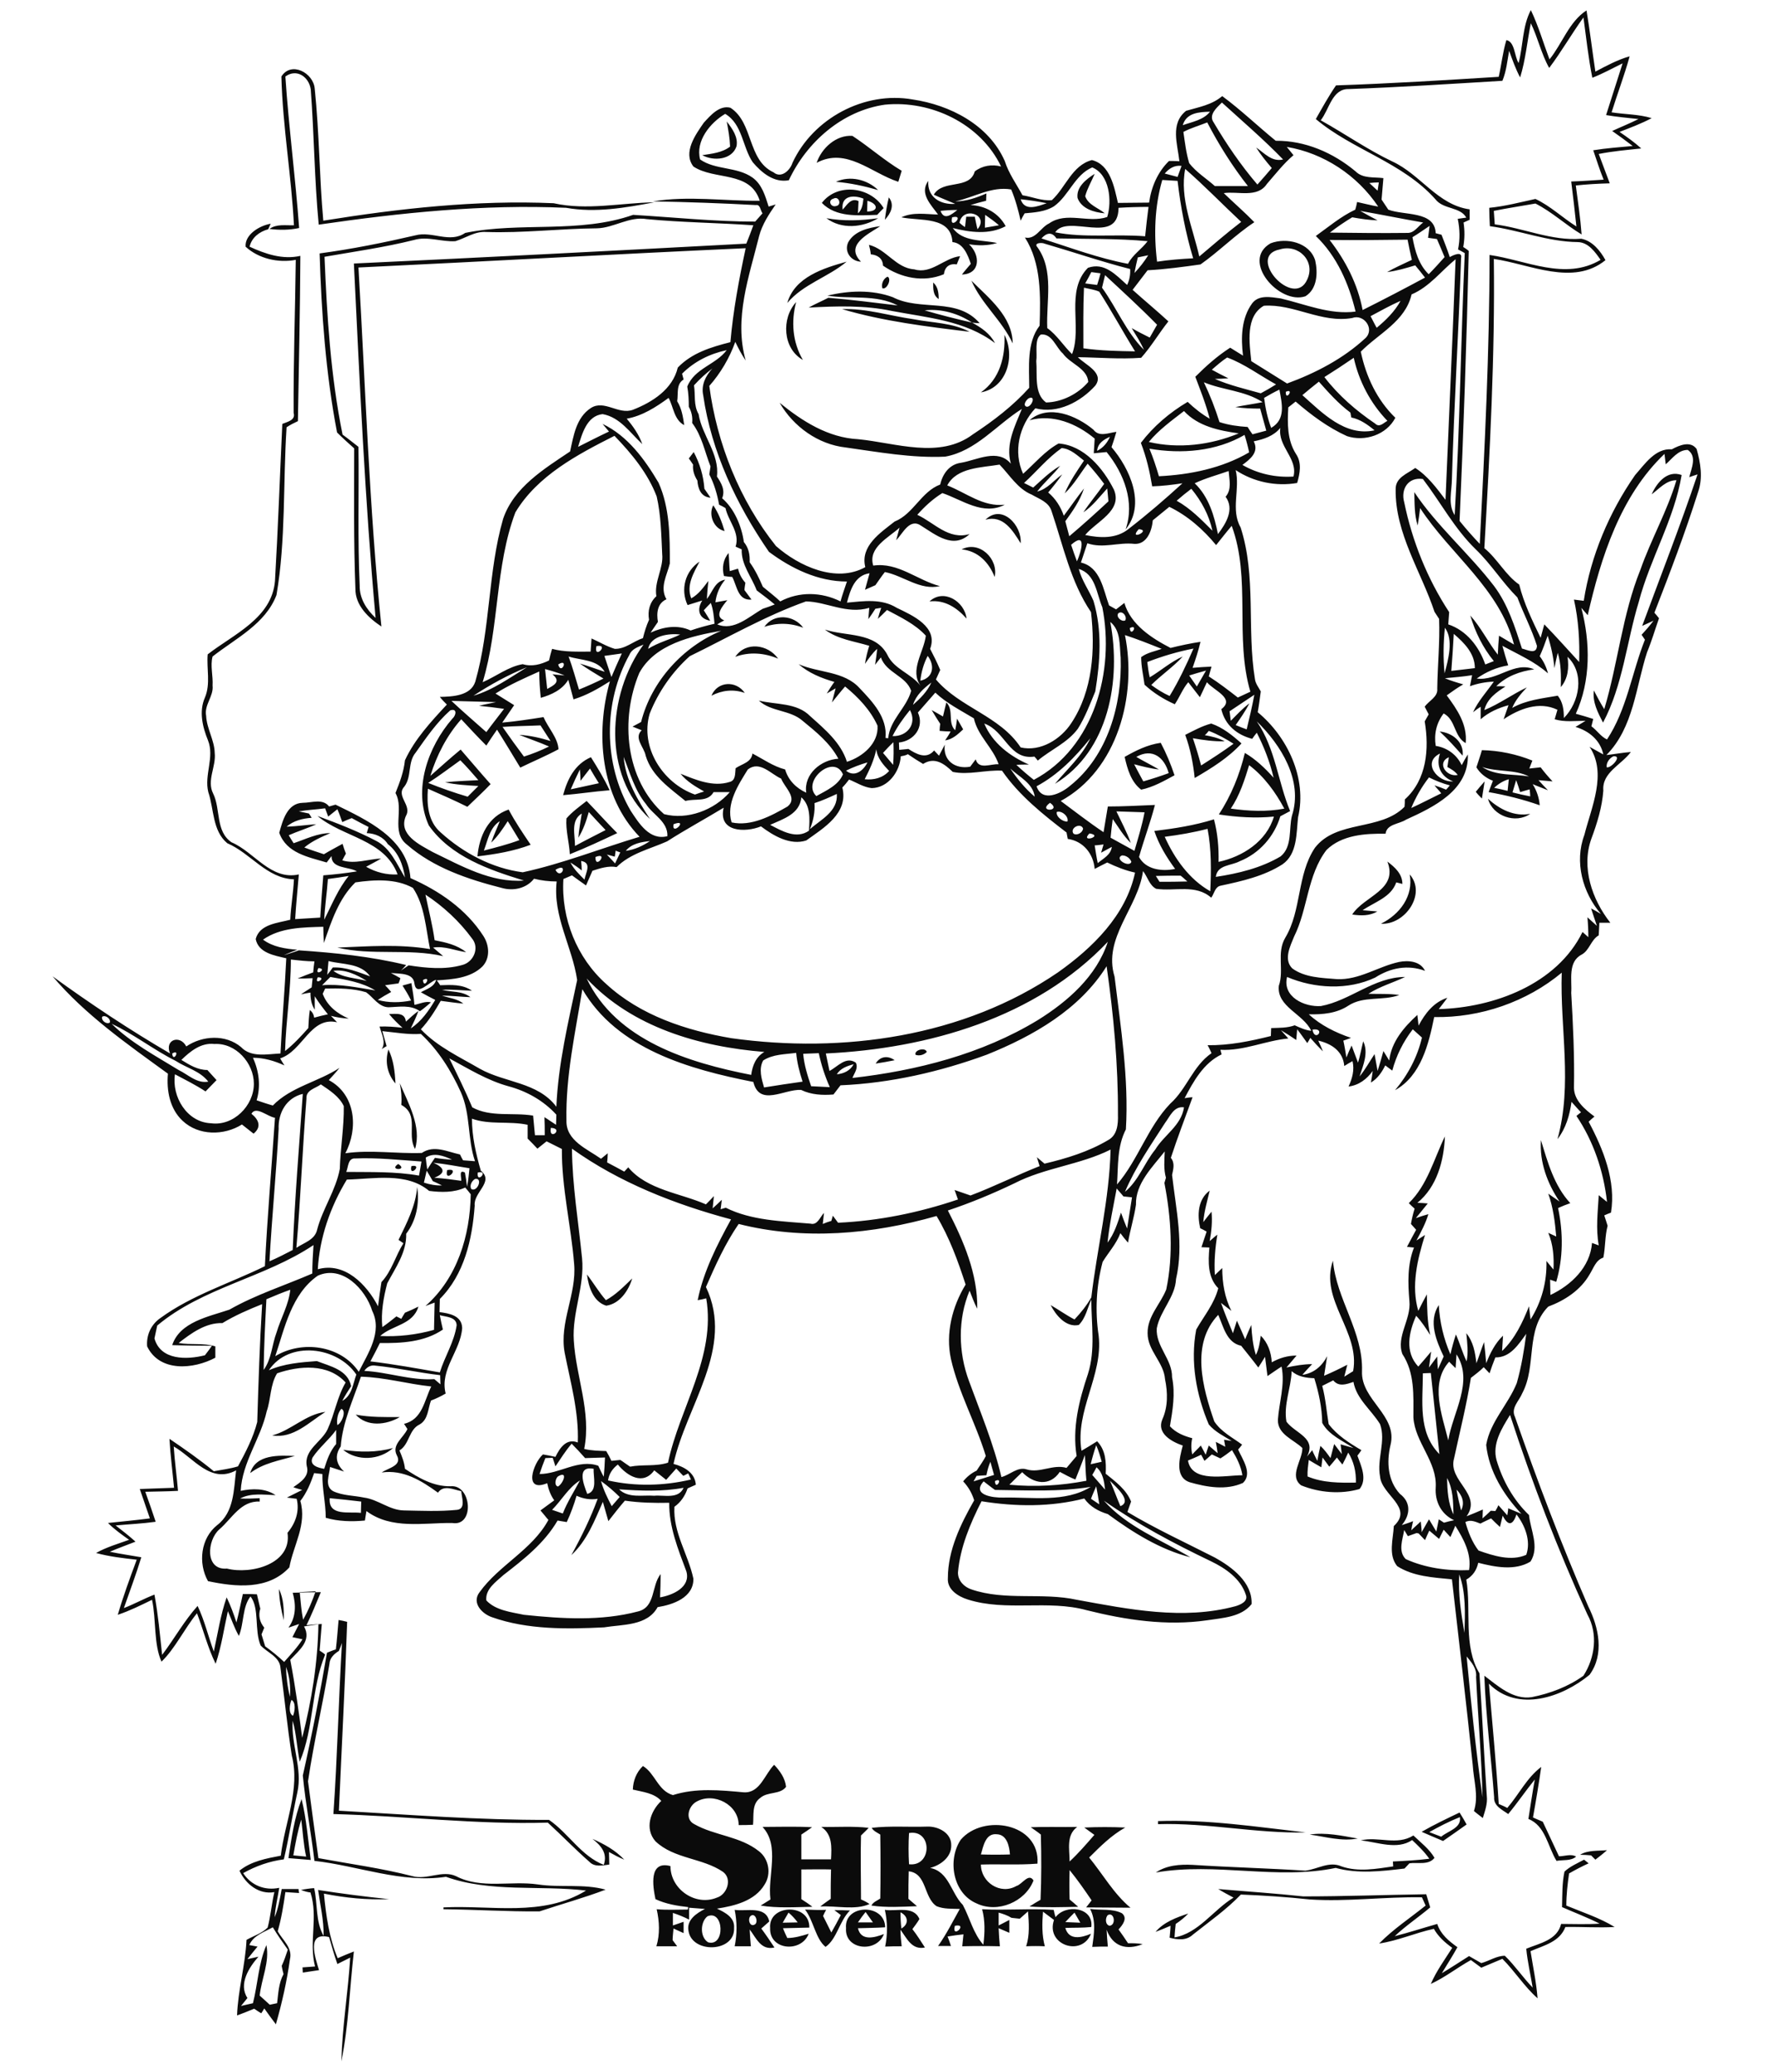 <?xml version="1.0" encoding="utf-8"?>
<!-- Generator: Adobe Illustrator 21.0.2, SVG Export Plug-In . SVG Version: 6.00 Build 0)  -->
<svg version="1.2" baseProfile="tiny" id="Layer_1" xmlns="http://www.w3.org/2000/svg" xmlns:xlink="http://www.w3.org/1999/xlink"
	 x="0px" y="0px" viewBox="0 0 580 677" overflow="scroll" xml:space="preserve">
<path fill="#0B0B0B" d="M362.2,625.7c-0.9,0.9-0.9,3.2,0.6,3.5C365,628.9,364.3,624.6,362.2,625.7 M356.4,623.7
	c3.5,0.5,7.2-0.2,10.4,1.4c2,1.6,0.2,3.9-1.1,5.3c1.1,1.5,2.1,3,3.1,4.5c1.6,0,3.2,0,4.8,0.3c-5.3,2.1-9.8,0.8-11.8-4.7
	c0.1,1.8,0.2,3.6,0.4,5.5c-1.7,0-3.4,0-5.1,0.1C357.7,631.9,358.4,627.5,356.4,623.7 M294.4,624.8c0,1.8,0.1,3.5,0.3,5.3
	C297.3,628.6,296.9,626,294.4,624.8 M289.3,624c3.7,0.6,9.4-1.5,11.3,3c-0.7,1.2-1.5,2.2-2.3,3.3c1.5,1.9,2.8,4,4.1,6
	c-4.3,0.9-5.9-3-8-5.8c0,1.8,0.2,3.6,0.4,5.4c-1.8,0-3.6,0-5.4,0.1C290.2,632.1,290.2,628,289.3,624 M280.5,628.1c1.6,0,3.3,0,4.9,0
	c-0.8-1.1-1.6-2.3-2.4-3.4C282.1,625.8,281.3,626.9,280.5,628.1 M276.6,630c-0.7-7.9,12.7-8.2,12.8-0.3c-3,0.2-6,0.2-8.9,0.3
	c1,4.3,5.4,3.1,8.5,1.9C286.6,638.2,276.1,637.1,276.6,630 M263.2,623.9c2.3,0.1,4.6,0.2,6.9,0.1c-0.3,0.5-0.8,1.5-1,2
	c0.9,1.8,1.8,3.6,2.7,5.4c1.1-1.9,2.1-3.8,3.1-5.7c-0.7-0.5-1.4-1.1-2.1-1.6c1.7,0,3.4,0,5.1,0.1c-3.4,3.3-4.3,9.4-8,11.9
	C266.6,633.4,266,627.5,263.2,623.9 M257.8,624.9c-0.6,1.1-1.3,2.2-1.9,3.3c1.6,0,3.3-0.1,4.9-0.1
	C259.9,626.9,258.9,625.8,257.8,624.9 M251.8,630c-0.7-7.9,13-8.3,12.8-0.2c-2.9,0.1-5.8,0.1-8.6,0.2c0.4,1.1,0.9,2.1,1.4,3.2
	c2.4,0,4.7-0.7,7-1.4C262,638.1,251.5,637.2,251.8,630 M245.4,626c-1.1,1-0.2,3.9,1.5,2.7C248,627.8,246.9,624.8,245.4,626
	 M240.2,624c3.8,0.6,10.2-1.5,11.3,3.8c-0.9,0.8-1.7,1.5-2.6,2.3c1.5,2,2.9,4.1,4.3,6.2c-4.4,1-5.9-3-8.1-5.9
	c0.1,1.8,0.2,3.7,0.4,5.5c-1.8,0-3.5,0-5.3,0C241,632,241,627.9,240.2,624 M98.4,617.5c1.4-0.3,2.9-0.5,4.3-0.6
	c1.2,5.1,0.4,10.9,3.1,15.6c0.1-5-1.1-10-1.8-15c7.7,1.2,15.4,2.2,23.2,3c-7.2,0.3-14.3-0.4-21.3-1.8c0.7,7.2,1.7,14.4,4.5,21.1
	c1.8-0.8,3.5-1.5,5.3-2.2c-1.4,12-1.7,24.2-4.1,35.9c0.3-11.4,2.2-22.6,2.9-33.9c-1.4,0.7-2.8,1.4-4.2,2.1c-1-2.9-1.9-5.9-2.7-8.8
	c-7.6-1.9-4.5,6.8-3.3,10.8c-1.8,0.3-3.6,0.5-5.3,0.8c0-0.4-0.1-1.3-0.1-1.7c1.4-0.1,2.8-0.2,4.1-0.3c-2.1-8.1,1.1-16-1.5-24.2
	C100.7,618.3,99.2,617.8,98.4,617.5 M511.5,611.5c1.8-1.7,4.2-2.7,6.4-3.9c0.5,0.4,1,0.8,1.5,1.2c-2.2,1-4.3,2.1-6.4,3.3
	c-0.5,3.5-0.9,6.9-0.9,10.5c5.3,2.2,10.9,4,15.8,7c-5.4,0.3-10.7-0.1-16.1,0c-1.9,4.9-7,6-11.4,7.9c0.8,5.1,1.9,10.2,2.3,15.4
	c-4.3-3.8-7.4-8.8-11.5-12.9c-2.3,1-4.6,1.9-6.9,2.9c-1.1-0.8-2.3-1.7-3.4-2.5c-4.5,2.5-8.5,5.7-13.1,7.8c1.8-4.2,4.6-8,7-11.8
	c-2.4-1.7-4.6-3.7-6-6.2c-6,1.3-11.8,3.9-17.9,4.8c4.6-4.7,10.1-8.3,15.2-12.4c-0.4-0.9-0.8-1.8-1.2-2.7
	c-12.3-0.2-24.5,1.5-36.7,0.7c-7.5-0.8-15-1.3-22.5-1.6c-4.7,4.9-10.4,8.9-15.7,13.1c-2.1,2-5,1.7-7.6,1c0.1-1,0.3-2.9,0.3-3.9
	c-1.6,0.7-3.3,1.4-4.9,2c2.7-3.2,6.8-4.7,10.7-6c-1.2,1.3-2.6,2.4-4.1,3.4c-0.2,1.5-0.3,2.9-0.4,4.4c7.8-1.3,12.7-9,19.3-13
	c-1.7-0.9-3.4-1.8-5-2.8c9.3,0.8,18.5,1.4,27.8,2.4c13.4,0,26.8-0.5,40.2-0.7c0.4,1.4,0.9,2.9,1.3,4.3c-3.8,3.2-8,6-11.6,9.4
	c4.7-1.2,9.3-2.7,13.9-4c1.1,3.4,3.8,5.6,6.6,7.6c-1.6,2.9-3.4,5.7-5.1,8.5c3-1.8,5.9-3.7,8.9-5.6c1.3,0.8,2.7,1.5,4,2.3
	c2.6-0.7,5-2.4,7.7-2.4c3.3,3.2,5.9,7.1,9.1,10.4c-0.7-4.3-1.7-8.5-2.1-12.7c4.4-1.8,10.1-2.8,11.4-8.1c4.2,0,8.4,0.2,12.6-0.1
	c-4-2-8.2-3.6-12.3-5.4C510.8,619.1,510.7,615.2,511.5,611.5 M337,597c5.1-0.2,10.1,0,15.2-0.1c-3.7,2.7-2.5,7.4-2.5,11.3
	c2.9-2.7,5.5-5.7,8.1-8.7c-1.1-0.8-2.2-1.6-3.3-2.4c4.5-0.2,8.9-0.2,13.4,0c-4.5,2.5-8.2,6.2-11.8,9.8c4.5,5.5,8,11.8,13.5,16.4
	c-4.9,0-9.7-0.1-14.5-0.1c0.5-0.6,1.4-1.8,1.8-2.3c-2.3-3.4-4.6-6.7-7.2-9.9c-0.1,3.2-0.1,6.4,0,9.6c1,0.8,1.9,1.6,2.8,2.4
	c-5.3,0.1-10.6,0.3-15.9-0.1c1.2-0.8,2.4-1.5,3.6-2.2c0.3-7.1,0.3-14.2,0.1-21.3C339.2,598.5,338.1,597.8,337,597 M320.7,605.9
	c3.2,0.1,6.4,0.1,9.5,0c-0.2-2.7-1-6.5-4.3-6.6C322.2,598.9,321.5,603.2,320.7,605.9 M314.1,601.1c7.3-8.6,26-5.5,25.1,7.8
	c-6.2,0.5-12.4,0.1-18.5,0.3c0,5.8,6.4,10,11.6,7c1.9-0.5,4-4.4,5.6-1.8c-2.7,7-11.7,10.8-18.6,7.5
	C311.5,618.6,309.7,607.7,314.1,601.1 M312.2,629.2C311,633.8,316.8,628.3,312.2,629.2 M348.3,628c1.6,0.1,3.3,0.1,4.9,0.2
	c-0.6-1.1-1.3-2.2-1.9-3.3C350.3,625.9,349.3,626.9,348.3,628 M297.2,598.9c-0.2,3.4-0.2,6.8,0,10.2
	C304.8,610,304.9,597.6,297.2,598.9 M285,597.2c6-0.7,12-0.2,18-0.4c3.6-0.2,8.1,2,8,6.1c0.1,3.9-3.5,6.5-6.9,7.4
	c6.2,1.2,6.8,8.2,10.7,12.1c2.3,4.3,3.4,9.3,6.7,13c0.5-3.9,0.6-7.9-0.4-11.6c7.8,0.4,15.6-0.3,23.4,0.2c0.1,0.6,0.4,1.8,0.6,2.4
	c3.3-4.4,12.5-3.3,11.7,3.2c-2.8,0.3-5.6,0.2-8.5,0.3c1.2,4.2,5.3,3.2,8.4,1.9c-3.1,7.7-14.9,3.6-12.1-4.5c-1.2-0.9-2.4-1.8-3.6-2.7
	c-0.3,3.8-0.4,7.6,0.6,11.3c-2-0.1-4.1-0.1-6.1,0c1.2-3.7,0.9-7.6,0.6-11.4c-0.9,0.8-1.8,1.6-2.7,2.4c-0.9-0.1-1.8-0.2-2.7-0.3
	c-1.3-0.8-2.8-1.3-4.2-1.7c0,1.4,0,2.8,0,4.2c1.2-0.6,2.3-1.2,3.5-1.8c0,1,0,3.1,0,4.2c-0.9-0.4-2.6-1.1-3.5-1.5
	c0.1,2,0.2,4,0.4,5.9c-4.1-0.1-8.2-0.1-12.3,0c0.1-1.3,0.3-2.6,0.4-3.9c-1.8,0.2-3.5,0.4-5.2,0.7c0.4,1,0.8,2.1,1.1,3.1
	c-1.4,0-2.8,0-4.2,0c2.7-3.8,4.8-8,7.1-12.1c-2.5-0.1-5.2,0.1-7.6-0.9c-4.3-2.9-3.1-10.7-9.1-11.4c-0.1,3-0.1,6-0.1,9
	c0.9,0.8,1.9,1.6,2.8,2.4c-5,0.2-10,0.5-14.9-0.2c0.6-1.2,1.9-1.6,2.9-2.3c0.1-7,0.1-13.9,0-20.9C286.9,598.8,285.6,598.3,285,597.2
	 M249.3,596.9c5.4,0,10.8-0.2,16.2,0.1c-1.1,0.8-2.3,1.6-3.5,2.4c0,2.7,0,5.4,0,8.1c3.2,0,6.4,0,9.7,0c0.2-3.9,0.5-8.2-3.2-10.6
	c5.2,0.1,10.4-0.3,15.5,0.3c-0.8,0.9-1.7,1.7-2.5,2.5c-0.2,6.9,0,13.9,0,20.9c1,0.4,1.9,0.9,2.8,1.5c-4.8,2.1-10.8,0.5-16.1,0.8
	c1.1-0.9,2.3-1.7,3.4-2.5c0-3.2,0-6.4,0.1-9.6c-3.2-0.1-6.5,0-9.7,0c0,3.2,0,6.5,0,9.7c1.2,0.8,2.5,1.6,3.6,2.5
	c-5.6,0.1-11.4,0.5-16.9-0.4c0.8-0.5,2.4-1.5,3.2-2C250.9,612.8,255.1,603.1,249.3,596.9 M516.6,606c2.6-1.6,5.9-1.2,8.8-1.5
	c-1.2,1.1-2.5,2.1-3.8,3.1c-0.3-0.3-1-1-1.4-1.4C519.4,606.1,517.6,606,516.6,606 M444.9,601.3c5.7-1.4,11.8,1.8,17.2-1.6
	c2.4,2.3,5.2,4.4,6.9,7.3c-1.9,2.5-5.5,1.4-8.2,1.8c-0.4,0.4-1.2,1.3-1.6,1.7c-7.5,0.9-15.2,1.8-22.5-0.2c-19.2,4-39.3-1.9-58.8,1.5
	c3.5-2.4,7.9-2.7,12-2.5c12.3,0.8,24.7,1.1,36.9,1.9c4-0.5,7.8-3.2,11.8-1.4c5.5,1.9,11.3,0.8,16.9,0c0-0.4-0.1-1.2-0.1-1.6
	c4-0.2,8-0.4,11.9-0.9c-1.6-2.3-3.6-4.2-5.6-6.1C456.8,604.5,450.5,601.9,444.9,601.3 M428.2,599.4c5.2-0.8,10.6,0.4,15.7,1.3
	C438.6,601.7,433.3,600.1,428.2,599.4 M378.6,595c16.2-0.6,32.3,1.9,48.3,3.7c-16,0.4-32.1-3.2-48.3-2.7L378.6,595 M467.3,598.6
	c1.3,0.5,2.6,1,3.9,1.5c2.2-1.9,6.7-2.8,6.1-6.4C473.8,595.1,470.5,596.8,467.3,598.6 M464.8,598.5c4-2.3,8.2-4.3,12.4-6.3
	c0.8,1.3,1.6,2.6,2.3,3.9c-2.5,1.8-5.1,3.6-7.7,5.4C469.4,600.5,467.1,599.5,464.8,598.5 M95.9,606.2c1.4,0.1,2.8,0.3,4.2,0.4
	c-0.9-4-1.1-8.1-1.6-12.1C97.3,598.3,96.6,602.2,95.9,606.2 M94.3,607.1c1-6.5,1.9-13.1,4.3-19.3c1.6,6.5,2.1,13.3,3,19.9
	C99.1,607.5,96.7,607.3,94.3,607.1 M231.3,626.1c-2.4,1.9-2.5,6.8,0.2,8.5C237.2,636.2,236.7,623.8,231.3,626.1 M210.2,577
	c4,2.4,4.9,8.1,9.8,9.5c7.6-2.4,15.5-1.6,23.2-0.9c5.3,0.3,6.8-5.9,9.9-9c1.9,2,3.6,4.4,3.9,7.2c-1.9,2.6-6,1.5-8.4,3.6
	c-2.9,2-2.1,5.8-2.4,8.8c-1.6,0.1-3.2,0.1-4.7,0.1c0-6.7-8.1-10.8-13.7-7.7c-2.7,1.4-4,5.8-0.8,7.4c6.7,3.8,15,3.9,21.2,8.9
	c3.2,2.5,4,7.4,1.8,10.8c-3.2,5.4-9.8,7-15.6,7.9c2.6,1.2,5.9,2.9,5.6,6.3c0.4,8-13.7,8.5-14.9,1c-0.7-3.6,2.6-5.8,5.4-7.2
	c-1.8-0.1-3.5-0.3-5.2-0.4c0,1,0,2.9,0,3.9c-1.7-0.9-3.5-1.6-5.3-2.2c0,1,0,3.1,0,4.1c1.2-0.4,2.4-0.8,3.5-1.2c0,0.9,0,2.8,0,3.7
	c-0.8-0.4-2.5-1.1-3.3-1.5c-0.1,1-0.3,2.9-0.3,3.8c0.4,0.5,1.1,1.5,1.5,2c-2.3,0-4.6,0-6.8,0c1.2-3.9,1-8.1,0.1-12.1
	c3.4,0.3,6.8,0.1,10.2,0.1l0.1-0.8c-3.6-0.4-7.3-1-10.7-2.6c-0.9-4.3-2.2-12.7,4.9-10.8c0,7.6,8.2,13.2,15.2,10.3
	c3.3-1,5.1-6.1,2-8.4c-6.7-4.6-16-4.2-22.1-10c-3.6-4.1-1.7-9.8,1.9-13.2c-2.4-2.6-6-2.9-9.3-3.7C207,581.9,208,579.1,210.2,577
	 M110.7,529.3c0.7,0.1,2.1,0.4,2.8,0.6c-0.7,20.6-1.8,41.1-2.7,61.7c22.9,1.3,45.8,3.1,68.7,3c6.4,4.4,10.5,11.8,17.9,14.7
	c1.3-3.8-0.9-6.3-3.7-8.5c3.8,1.7,7.5,3.7,10.4,6.8c-1.7-0.7-3.4-1.6-5-2.5c0,1.4,0.1,2.7,0.1,4.1c-2.2,0.3-4.8,0.9-6.5-0.9
	c-4.7-4.1-9-8.6-13.6-12.8c-23.4,0.7-46.7-2.2-70.1-2.8c1.3-18.6,1.7-37.3,2.8-55.9c-0.3,0.8-0.6,1.7-1,2.6c-1.6,1-3,2.3-3.1,4.3
	c-2.1,12.8-5.1,25.5-7,38.3c1.1,8.3,2.2,16.7,3.4,25.1c10.3,1.9,20.7,3.3,30.8,5.9c4.7,1.3,9.7-2.1,14.2,0
	c8.3,4.3,17.9,1.4,26.8,2.7c7.3,1.1,14.9-0.3,22.1,1.7c-7.1,2.7-14.4,4.7-21.6,7.1c-10.5,0.1-20.9-0.6-31.4-0.7l0-0.6
	c15.6-0.8,32.4,3.2,46.6-5.5c-15.2-1.8-31.2,0.7-45.8-4.5c-14.4,2.2-28.7-3.6-43-5.2c-1.1-9.3-2.9-18.6-3.8-27.9
	c3-13.3,5.6-26.7,7.9-40.1c1-0.4,1.9-0.8,2.9-1.1C110.2,535.6,110.4,532.5,110.7,529.3 M91.2,519.2c1.6,3.2,1.6,6.7,1.6,10.2
	C91.9,526,91.3,522.6,91.2,519.2 M81.8,481.3c1.8-6.2,9.4-5.8,14.6-5.6C91.4,477.2,86.1,478,81.8,481.3 M112.2,473.7
	c5.4,0.8,10.9,0.9,16.3-0.6C124.1,477.1,116.8,477.5,112.2,473.7 M116.3,462.2c4.8,0.9,9.6,0.8,14.4,0.8
	C126.3,465.6,120,466.3,116.3,462.2 M89,469c6.3-1.7,10.9-6.9,17.4-7.7C101,464.7,95.9,470.1,89,469 M191.9,416.4
	c2.1,2.7,3.9,5.8,6.2,8.4c3.3-1.8,5.9-4.5,8.6-7.1c-1.2,4-4.1,8.3-8.5,8.9C193.9,425.3,192.4,420.3,191.9,416.4 M146.2,382.3
	C150.9,381.4,145.1,386.9,146.2,382.3 M134.5,381C138.5,380.2,133.6,385,134.5,381 M130.2,380.3
	C133.7,382.5,126.8,382.5,130.2,380.3 M130.7,353.9c2.8,6.6,7.2,14.2,5,21.5c-2.8-4.8,1.5-11.1-4.5-14.4
	C131.4,358.6,131.2,356.3,130.7,353.9 M286.3,347.5c1.4-2.4,4-2.7,6.2-1.1C290.5,346.8,288.4,347.2,286.3,347.5 M127,342.9
	c1.7,3.5,2.1,7.3,2.3,11.1C126.6,350.9,125.8,346.8,127,342.9 M299.3,344.6c-0.4-1.6,3.3-2.5,3.7-0.9
	C302.1,344.7,300.4,345.1,299.3,344.6 M460.9,285.7c5.6,6.4-1.6,16.6-9.4,16.1C457.6,298.8,462.2,292.8,460.9,285.7 M453.6,281.5
	c2.4,1.8,4.9,4,4.9,7.3c-0.5-0.1-1.5-0.4-2-0.5c-1.7,4.9-7.1,6.4-11,9.1c1.2,0.1,3.6,0.3,4.8,0.4c-2.5,1.5-5.4,1.4-8.2,1
	C446,292.7,457.2,290.8,453.6,281.5 M158.2,277.9c3.9-1,7.8-2,11.6-3.4c-1.3-2.1-2.5-4.2-3.8-6.2c-1.6,2.5-3.3,5-5.4,7
	c0.8-2.4,1.9-4.7,2.8-7C160.1,270.4,159.5,274.5,158.2,277.9 M156.1,279.8c0.6-6.7,3.5-13,10.2-15.3c2.1,4,4.7,7.8,7.2,11.5
	C168,278.1,162,279.1,156.1,279.8 M188,276.4c3.3-1.8,6.7-3.5,10-5.2c-1.9-2-3.7-3.9-5.5-5.9c-0.8,2.9-1.8,5.8-3.4,8.4
	c0.2-2.7,0.7-5.3,1.1-7.9C186.5,268.1,188,272.7,188,276.4 M185.2,267.4c1.9-2.2,4.3-3.9,6.6-5.7c3.4,3.5,6.6,7.1,10,10.5
	c-5.1,2.4-10.2,4.8-15.5,6.9C186.1,275.2,184.9,271.3,185.2,267.4 M486.5,261c3.8,3.4,8.5,5.9,13.8,4.9
	C495.5,269.3,488,266.6,486.5,261 M482.5,258.7c0.9-1.1,1.9-2.3,2.9-3.4c-0.3,1.9-0.6,3.7-0.9,5.6
	C483.8,260.2,483.1,259.5,482.5,258.7 M186.6,257.9c3.1-0.7,6.1-1.3,9.2-2c-1-1.6-2-3.2-2.9-4.8c-1,1.3-2.1,2.7-3.1,4
	c0-0.9-0.1-2.7-0.2-3.7C188.5,253.6,187.5,255.8,186.6,257.9 M184.1,259.8c1.4-5.2,3.8-10.1,9.1-12.4c2.2,3.5,4.4,7.1,6.1,10.8
	C194.2,258.6,189.1,259.4,184.1,259.8 M494.5,258.9c1.9,0.5,3.8,0.9,5.8,1.3c0-0.6-0.1-1.7-0.2-2.3c-1,0.3-2.1,0.6-3.1,0.9
	c-0.4-1.3-0.8-2.6-1.3-3.9C495.3,256.2,494.9,257.6,494.5,258.9 M488.5,257.4c1.5,0.3,2.9,0.6,4.4,1c0.1-1,0.3-2.9,0.4-3.8
	C491.5,255.1,489.9,256.1,488.5,257.4 M484.6,250.6c4.5,3,10.2,2.2,15.3,3.1C495.2,251.3,489.6,252.3,484.6,250.6 M484.5,245.1
	c5.6,0.1,11.3,1.3,16.5,3.4c-0.3,0.9-0.7,1.7-1,2.6c1.2-0.1,2.5-0.3,3.7-0.4c1.2,1.6,2.5,3.1,3.9,4.6c-1.5-0.1-3.1-0.3-4.6-0.4
	c1,1.1,2,2.2,3.1,3.3c-1.7-0.7-3.4-1.3-5-2c1.3,2.1,2.1,4.4,2.3,6.9c-5.4-1.9-11-3.3-16.7-4.3c0.5-1.3,0.9-2.5,1.4-3.7
	c-2.3-0.9-4.2-2.4-5.4-4.4C483.3,248.8,484,246.9,484.5,245.1 M371.5,247.3c2.4,1.4,5,2.7,7.4,4.1c-2.8-0.3-5.4-1-8.1-1.7
	c1,1.9,2,3.8,3,5.6c2.8-0.8,5.6-1.7,8.3-2.7C380.7,247.5,376.8,244.3,371.5,247.3 M367.7,247.3c3.7-2.1,7.5-4,11.8-4.6
	c1.8,3.4,3.3,7,4.5,10.6c-3.5,1.9-7,3.9-10.9,4.7C369.8,255.5,368.6,251.3,367.7,247.3 M470.7,239c4.1,0.4,8,3.4,7.5,7.9
	C475.8,244.2,473.4,241.5,470.7,239 M395.2,238.8c-0.3,0.4-0.9,1.1-1.3,1.4c2.2,0.4,4.5,0.9,6.5,2c-3.5,0.1-7-0.4-10.4-1
	c1,2.9,1.9,5.9,2.7,8.9c3.6-2.3,7.2-4.6,10.6-7.1C400.8,241.4,398.1,239.9,395.2,238.8 M387.5,240.1c2.8-1.4,5.5-2.9,8.5-3.7
	c3.8,1.3,7,3.9,9.9,6.5c-4.3,4.7-9.8,8.1-15.3,11.3C390.1,249.5,389.2,244.7,387.5,240.1 M309.4,229.5c2.6,2.6,0.3,6.6,2.9,9.1
	c0.2-0.9,0.5-2.8,0.6-3.8c0.5,0.9,1.5,2.6,2,3.5c-1.7,1.6-3.5,3.3-5.9,3.6c0.5-0.7,1.4-2.1,1.8-2.9c-1.2,0-2.4-0.1-3.6-0.2
	c0-0.8,0.1-1.5,0.2-2.3c-1-1.5-1.9-3-2.8-4.5c1.3,0.7,2.5,1.4,3.7,2.1C308.7,232.5,309,231,309.4,229.5 M232.6,227.3
	c2-4.8,8.1-5,10.9-0.9C239.8,225.1,236.1,225.5,232.6,227.3 M240.4,214.6c3.4-5.1,10.7-4.1,14,0.6
	C249.9,213.3,245,212.9,240.4,214.6 M249.9,204.8c3.1-4.5,9.7-3.9,12.7,0.3C258.5,203.5,254.1,203.4,249.9,204.8 M303.9,196.5
	c4.6-4.3,11.5,0,12.1,5.6C312.9,198.6,308.9,195.9,303.9,196.5 M236.7,188.2c-0.7-2.6-0.3-5.4,1.5-7.5c0.2,2,0.2,4,0.4,5.9
	c0.7-0.2,2-0.6,2.7-0.8c0.4,1.7,1.2,3.3,2.4,4.6c-0.1,0.6-0.3,1.8-0.3,2.4c0.6,0.8,1.8,2.4,2.3,3.1c-4.5,0.4-4.7-4.4-6.3-7.4
	C238.8,188.5,237.4,188.3,236.7,188.2 M314.4,179.5c5.8-3,12.1,3.1,10.8,9C323.3,183.7,319.7,180,314.4,179.5 M322.2,169.8
	c5.4-5.3,12,1.9,11.5,7.7C331.1,173.3,328,168.2,322.2,169.8 M236.9,173.5c-3.5-0.7-5.4-5.3-3.7-8.4
	C234.9,167.6,236,170.5,236.9,173.5 M540,161.5c1.7-3.8,5.1-8,9.8-6.3c-2.4,14.5-10.3,27.3-14,41.4c-4,13.1-5.2,27.3-11.7,39.5
	c-1.7-3.3-3.5-6.7-3-10.5c1.1,2.1,2.2,4.2,3.4,6.1c4.5-15,5.9-30.9,11.8-45.5c3.5-10,8.8-19.2,11.8-29.3
	C544.7,156.9,542.5,159.7,540,161.5 M225.2,149.8c0.5-0.7,1.1-1.4,1.6-2.1c2,3.7,3.2,7.8,3.5,12c0.7,1,1.3,1.9,2,2.9
	c-3.1-0.2-4.1-2.9-4.3-5.6c-1-1.6-1.6-3.3-1.4-5.2C226.1,151.1,225.7,150.4,225.2,149.8 M358.7,147.3c2-1,3.3-2.6,4.2-4.6
	C360.9,143.6,358.9,144.8,358.7,147.3 M336.6,137.3c6.2-5.4,15.4-1.5,20.9,3.1c1.9,2.5,4.9,1,7.5,0.7c-0.5,1.7-1,3.3-1.6,5
	c6,7,11.3,18.7,4.6,26.9c3.1-8.9-0.5-18.3-6.2-25.3c-1.4,0.1-2.8,0.3-4.2,0.4c0.1-1.6,0.2-3.2,0.3-4.8
	C352,138.4,344.3,135.2,336.6,137.3 M320.7,128.2c6.2-4.4,8-11.6,7.7-18.8C332,116.4,329.2,126.7,320.7,128.2 M275.3,101
	c7.9-0.3,15.6,2.2,23.4,3.3c6.1,1.2,12.6,1.1,18.3,4.1C303,106.7,288.9,105,275.3,101 M262.5,117.6c-6.6-3.7-7.1-13.6-2.2-18.9
	C258.6,105,259.1,111.8,262.5,117.6 M270.5,96.6c7-1.7,14.6-2,21.4,0.5c9.1,4.7,21-0.1,28.4,8.5c-0.6,0-1.9-0.1-2.5-0.2
	c-4.5-3-10-4.6-15.5-4c5.1,1.5,10.3,2.8,15.5,4c3,1.6,5.9,3.6,7.5,6.7c-9.7-7.4-22.2-8.3-33.7-10.5c-8.9-1.9-18.1-1.6-27.2-1.1
	c2.1-1.2,4.3-2.1,6.4-3.2c7.6,0.6,15.1,1.6,22.7,2.5C286.4,96.1,278.1,97.8,270.5,96.6 M305.1,92.3c1.6,1.4,1.8,3.5,1.8,5.4
	C305,96.5,305.1,94.3,305.1,92.3 M317.6,91.7c5.7,5.7,13.4,11.7,13.5,20.5C327.6,104.7,320.9,99.3,317.6,91.7 M290.2,90.4
	c1.4,0.7-0.2,4.3-1.7,3.8C288,92.8,288.9,90.9,290.2,90.4 M257.4,99c2.4-8.5,11.9-11.4,19.4-13.5C270.7,90.6,262.6,92.8,257.4,99
	 M284.1,80c5.7,1.4,8.8,7.6,14.8,8c5.6,1.7,9.7-3.7,15-4.3c-0.4,0.9-0.7,1.8-1.1,2.7c-2.4-0.4-3.9,0.8-4.2,3.2
	c-6.7,2.8-14.1,1.2-19.9-2.8c-0.1-2.4-1.8-3.5-4-3.7C284.6,82.1,284.4,81.1,284.1,80 M418.4,81.5c-11.2,2.2,4.7,19.7,9,9.8
	C430.2,85.3,424.5,79.6,418.4,81.5 M415.4,79.5c5.2-2,12.8-0.3,14.6,5.6c0.9,4,0.7,9.3-3.2,11.7C418.3,99.7,405.5,85.2,415.4,79.5
	 M277.3,79.2c2-3.7,6.6-4.8,10.5-5.3c-4,2.6-11.7,6.2-6.3,11.6C278.3,85.4,275.9,82.3,277.3,79.2 M270.2,71.3c5.6,1,11.3,0.8,16.9,0
	C282,74.4,275.1,75,270.2,71.3 M290.6,64.5c2,2.5,0.6,5.3-1.3,7.3C289.6,69.4,290,66.9,290.6,64.5 M283.6,65.6
	c0,0.9-0.1,2.6-0.1,3.5C287.5,69.1,287,66.5,283.6,65.6 M272.5,64.9c-2,0.5-0.9,3,0.9,2.4C275.3,67,274.3,63.9,272.5,64.9
	 M275.5,68.5c1.4-1.5,2.7-4,5.2-2.8c-0.1,1.3-0.1,2.6-0.2,4c1.4-1.2,1.6-3.1,1.8-4.8C279,63.6,274.9,63.9,275.5,68.5 M268.7,66.3
	c5.1-6.7,16-5.3,20.2,1.7c-0.5,0.5-1.6,1.6-2.1,2.2C280.6,70.4,273.4,71.1,268.7,66.3 M352.3,64.7c-0.5-3.6,2.9-6.2,5.6-7.9
	c-1,2.4-2.4,4.7-3.1,7.3c1,2.9,4.3,3.8,6.4,5.6C357.7,69.4,353.6,68.2,352.3,64.7 M273.3,59.4c4.6-2.1,10.2-0.8,13.8,2.7
	C282.6,60.8,278,59.8,273.3,59.4 M267,53.2c1.6-4.8,6.4-9.2,11.7-8.8c5.5,3.6,10.4,8,16.1,11.4c-0.3,0.9-0.8,2.7-1.1,3.6
	C284.8,56.5,276.7,48,267,53.2 M237.6,39.7c1.8,2.3,3.8,5.1,3.2,8.1c-1.5,4.5-7.6,4.9-11.2,2.9c3.2-0.5,6.5-0.8,9.1-2.8
	C238.6,45.1,238.1,42.4,237.6,39.7 M92,25c3.2-5.1,10.5-1.2,10.9,4c1.5,14.3,1.5,28.8,2.8,43.1c24.9-4,50.1-6.8,75.3-5.7
	c10.9,2.4,21.9-0.1,32.9-0.3c-9.5,1.8-19.2,3.5-28.8,1.8c-27.1-1.2-54.1,1.6-80.9,5.5c-1.4-14.7-1.5-29.5-2.6-44.2
	c-0.6-4.1-4.6-6.9-8.3-4.2c1.1,16.5,3.3,33,4.5,49.5c-3.2,0.7-6.5,0.7-9.7,0.3c2.3-1.7,5.3-1.1,8-1.2C95.3,57.5,92.4,41.3,92,25
	 M81.5,635.5c0.7,0.1,2,0.4,2.7,0.5c-1.1,1.3-2.2,2.7-3.3,4.1c1.2-0.3,2.4-0.5,3.6-0.8c-3.1,3.5-6.6,9-3.6,13.5
	c-0.7,0.9-1.4,1.7-2.1,2.6c1-0.2,2.9-0.7,3.9-0.9c1.6-6.3,1.8-13,4.4-19c1.1,5.5-1.6,11-2.2,16.5c1.1,1,2.2,2,3.3,3
	c0.6-0.1,1.8-0.4,2.4-0.5c0.4-3.2,0.5-6.6,2.1-9.5c-0.2-0.7-0.5-2-0.6-2.7c0.8-1.7,1.4-3.5,2-5.3c-1.7-2.4-3.4-4.8-4.9-7.3
	C86.3,631.3,82.9,632.3,81.5,635.5 M95.3,555.4c-0.6,1.4-1.1,4.4,0.5,5.2C96.4,559.2,96.8,556.2,95.3,555.4 M93.5,544.6
	c0.1,3.3,0.5,6.6,1.3,9.8C95,551.1,94.7,547.7,93.5,544.6 M479.5,541.2c1.5,15.4,3,30.7,5.2,46c-0.3-13.1-1.5-26.2-2.1-39.3
	C482.9,545.2,481.1,543.1,479.5,541.2 M99.4,531.4c2.6,4.6-1.6,7.8-4.5,10.9c1.6,8.4,2.8,17,3.9,25.5c3.1-12.2,5.1-24.6,5.3-37.1
	C102.5,530.9,100.9,531.2,99.4,531.4 M98,520.2c0.3,3,0.5,6,1.1,9c1.7-3,3-6.1,4.1-9.3C101.4,520,99.7,520.1,98,520.2 M477.1,514.4
	c-0.4,6.4,0.6,12.8,1.7,19.1C479,527.2,479.3,520.4,477.1,514.4 M474.2,502.2c-0.7-0.8-1.5-1.6-2.2-2.4c-0.5,1-1,2-1.5,3
	c-1.1-0.9-2.1-1.8-3.2-2.7c-0.5,1-0.9,2-1.4,3.1c-0.7-0.7-1.4-1.5-2.1-2.2l-0.7-0.1c-0.9,0.3-1.9,0.7-2.8,1c-0.3-0.5-0.9-1.5-1.2-2
	c-0.5,3.1-2.1,6.9,0.5,9.5c6.4,2.9,13.7,3.9,20.7,3.6c0.9-5.3-1.8-10.2-4.5-14.5C475.3,499.8,474.7,501,474.2,502.2 M495.8,494.8
	c-1.2,3.7-2.8,3.8-4.5,0.4c-0.2,0.9-0.7,2.8-0.9,3.7c-1-0.9-1.9-1.8-2.9-2.8c-1.2,0.6-2.4,1.1-3.5,1.7c-1.6-0.6-3.2-1.4-4.9-0.5
	c0.9,3.2,2.2,6.6,4.3,9.3c4.8,1.7,10.7,3.6,15.6,1.4C500.6,503.5,498.6,498.4,495.8,494.8 M320.9,490.5c-3.7,7.3-7,15.1-7.7,23.3
	c0,2.7,2,4.7,4.4,5.5c11.1,3.8,23.1,0.9,34.5,3.4c17,3.1,34.7,6.7,51.8,2.1c1.7-0.5,4.3-1.6,3.4-3.8c-1.7-5.2-6.6-8.6-11.4-10.9
	c-12.1-5.8-24-12.1-35-19.8c7.6,8.6,18.7,12.8,28.3,18.5c-9.9-2.5-18.8-8.1-27-14.1c-3-0.9-5.8-2.4-7.7-5.1
	C343.6,492.4,332.1,492.3,320.9,490.5 M107.8,489.5c-0.5,6,6.3,4.3,10.2,4.8c0-1.3,0.1-2.5,0.1-3.7
	C114.6,490.2,111.2,489.8,107.8,489.5 M185.3,497.3c-0.8-0.1-2.3-0.4-3-0.5c-4.3,7.4-11.1,12.7-17.7,17.8c-2.4,2.2-6,4.6-5.6,8.3
	c3.1,3.3,8.1,3.8,12.3,4.7c12.4,1.3,25.2,2.1,37.3-1.1c5.8-1.4,4.3-8.4,7.4-12.2c0,2.5-0.1,5.1-0.2,7.6c4.1-0.7,10.1-3.3,8.6-8.5
	c-2.7-7.2-5.7-14.6-5.6-22.4c-4.9,0.1-9.7,0-14.5-0.7c-1.9,2.2-3.6,4.4-5.4,6.7c-0.6-2.1-1.2-4.2-1.8-6.3
	c-2.7,6.1-5.2,12.7-10.3,17.4c3.3-6,6.3-12.1,8.6-18.4c-2.4,0.4-4.7,0-6.9-1C187.7,491.5,186.6,494.5,185.3,497.3 M362.2,488.2
	C362.8,488.8,362.8,488.8,362.2,488.2 M476.2,486.7c0.4,2.3,0.9,4.5,1.5,6.8C479,490.9,478,488.5,476.2,486.7 M356.7,489.7
	c0.7,0.5,2,1.3,2.7,1.8c-0.3-2-0.6-3.9-1-5.9C357.8,487,357.2,488.3,356.7,489.7 M202.4,486.6c3.1,3,7.7,1.8,11.5,2.1
	c3.3-0.3,7.9,1.2,9.6-2.6C216.6,487.4,209.5,487.1,202.4,486.6 M328,489.3c9.4-0.2,20.3,1.7,28.6-3.5c-10.4,1.7-20.8,1.1-31.3,1
	c-1.3-0.9-2.5-1.9-3.7-2.8C317.5,488.5,324.8,489.4,328,489.3 M473.1,482.9c0.1,4,0.3,8.2,2.1,11.9
	C475.1,490.7,475.1,486.5,473.1,482.9 M362.9,483.8c1.2,2.7,2.2,5.5,3.4,8.3C370.4,490.5,364.7,485.7,362.9,483.8 M325.3,483.9
	C325.4,487.3,328.3,482.4,325.3,483.9 M196.5,483.9c0.8,2.9,2.1,5.5,3.5,8.2c0.9-1,1.7-2,2.6-3C200.7,487.2,198.7,485.5,196.5,483.9
	 M180.5,493.3c1.2,0.4,2.3,0.8,3.5,1.2c1.5-3.8,3.7-7.2,5.6-10.8C185.8,486.1,183.6,490.2,180.5,493.3 M182.4,482.4
	c-0.8,0.7-1.3,2.9,0,3.3C184.1,484.8,185.9,480.3,182.4,482.4 M358.5,479.4c-0.3,0.6-1,1.9-1.4,2.5c1.4,1.6,2.8,3.2,4.2,4.8
	C361,484,360.6,481.2,358.5,479.4 M192,488.1c3.5-0.9,1.9-5.6,2.1-8.2C188.4,478.8,190.8,485,192,488.1 M198.8,483.7
	c8.9,2,18.2,1.8,27.1-0.3c-0.3-0.7-0.6-1.4-0.9-2c-0.4,0.2-1.2,0.6-1.6,0.8c-0.8-0.8-1.5-1.6-2.3-2.4c-1.1,1.2-2.2,2.5-3.3,3.7
	c-1.3-1-2.6-2.1-3.9-3.1c-3.6,5-8.8,1.9-11.9-1.9C200.3,479.8,199.1,481.5,198.8,483.7 M322.5,482c-1.1,0.1-2.2,0.1-3.2,0.2
	c-0.3,0.5-0.8,1.4-1,1.8c2.2-0.7,4.5-1.4,6.7-2.1c-0.4-1.5-0.8-2.9-1.2-4.3C323.2,479,322.8,480.5,322.5,482 M351.6,483.4
	c-1.8-0.7-3.4-1.6-5.1-2.5c-3.3,4.9-8.6,3.9-12.3,0.1c-1.4,1.3-2.8,2.7-4.2,4.1c8.4,0.8,16.9,0.3,25.2-1.3c-0.3-2.8-0.3-5.6-0.5-8.4
	C353.7,478,352.7,480.7,351.6,483.4 M440.8,474.6c-0.6,1.3-1.2,2.6-1.9,3.9c-0.5-0.6-1.4-1.7-1.8-2.3c-0.8,1-1.6,2-2.5,3
	c-0.7-1-1.5-2-2.2-3c-0.1,0.8-0.3,2.4-0.4,3.2c-1.4-0.8-2.8-1.6-4.1-2.4c-0.2,1.8-0.5,3.6-0.4,5.4c5,2.1,10.5,2.1,15.8,2
	C443.4,480.8,442.6,477.5,440.8,474.6 M399,476.5c-0.9-0.4-1.9-0.9-2.8-1.3c-0.8,0.7-1.6,1.4-2.4,2.1c-0.3-0.5-0.8-1.5-1.1-2
	c-1.4,0.7-2.9,1.3-4.3,1.9c1.3,7.4,12.2,4.8,17.8,4.8c-0.5-3-1.8-5.6-3.4-8.2C401.5,474.8,400.3,475.7,399,476.5 M358.4,472.2
	c-0.7,2-1.3,4.1-1.8,6.2c0.9-0.2,2.7-0.6,3.6-0.8C359.7,475.8,359.2,474,358.4,472.2 M181.6,479.1c-0.2-0.7-0.7-2.1-0.9-2.8
	c-0.6,0-1.8,0.1-2.4,0.1c-0.7,1.7-1.3,3.4-1.9,5.2c6.6,0,12.7-5,19.2-2.7c0.6,1.2,1.1,2.4,1.8,3.6c0.2-2.1,0.3-4.2,0.4-6.3
	c-2.2,0.1-4.3,0.1-6.5,0.2c-1.4-1.6-2.9-3.2-4.4-4.7C184.9,474,183.3,476.6,181.6,479.1 M102.2,476.2c-1.2,2.6,1.9,3.4,3.8,3.7
	c0.9-2.9,1.9-5.8,3.9-8.1c0-1.5,0-3.1,0-4.6C107.6,470.4,104.4,472.9,102.2,476.2 M111.6,460.3c-1.2,1.3-1.6,3.6-1.3,5.3
	C111.7,465,113.4,461,111.6,460.3 M118,449.8c-2.5,7.5-6,14.8-6.6,22.8c-2.1,3-1.5,5.8,1.1,8.2c-1.5-0.5-3-1-4.6-1.5
	c-0.2,2.6-1.9,6.2,1,7.9c3.2,1.5,6.8,1.4,10.1,2.1c4.6,0.6,8.3,4.1,13,4.2c5.8,0.1,11.7,0.4,17.5-0.2c2.9-0.4,1.4-4.2,1.3-6.1
	c-2.5-0.5-5.8-2.2-7.6,0.5c-5.5-4-11.4-7.6-18.4-6.6c2.1-1.5,6.9-2.2,4.9-5.7c-1.7-3.4,2.3-5.7,3.5-8.5c-0.3-0.4-0.8-1.3-1.1-1.7
	c6-1.4,6.6-7.6,8.9-12.2C133.3,452.2,125.8,450,118,449.8 M465.2,448.7c0,9.1-1.7,19.2,5.4,26.4c-0.9-8.9-1.9-17.7-2.8-26.5
	C467.1,448.6,465.9,448.7,465.2,448.7 M422.3,448c-0.2,5.5-2.7,11-1.7,16.5c2.8,3.8,10,5.3,6.7,11.4c0.4-0.5,1.3-1.5,1.7-2.1
	c0.5,1.2,1.1,2.3,1.7,3.5c0.3-1.7,0.6-3.3,1-4.9c1.3,1.2,2.3,2.6,3.3,4c0.4-1.5,0.8-3,1.2-4.6c0.8,1.1,1.7,2.2,2.5,3.3
	c-0.1-0.8-0.3-2.4-0.4-3.2c1,0.3,3.1,0.9,4.2,1.2c-3.6-2.4-8.1-4.3-10.2-8.2c-0.1-5-1.1-9.8-2.6-14.6
	C426.9,450.2,424.4,449.8,422.3,448 M90.6,448.7c-2.3,3.7-2,8.4-3.4,12.4c-2,9-8,16.6-8.5,26c3.8-0.8,8-0.9,11.4,1.4
	c-3.9-0.1-8-0.8-11.6,1.1c2.1,0.1,4.3,0,6.4-0.1l0,1.1c-6.2-0.3-9.1,5.6-13.2,9.1c-4,3.5-4.8,13.4,2.5,12.8
	c7.9,2,21.3-1.5,19.8-11.7c2.6-3.1,4-7,3-11.1c-0.8-0.1-2.4-0.3-3.2-0.4c1.7-0.8,3.3-1.7,5-2.5c-0.7-0.2-2.2-0.6-2.9-0.9
	c2.3-1.6,5.4-3.5,4.4-6.9c-1-5.3,4.8-7.8,6.8-12c2.3-5,3.1-10.5,5.9-15.3C107.3,445.4,97.8,446.2,90.6,448.7 M119.1,447.9
	c7.7,0.4,15.2,3.2,22.9,2.7c0.7,0.6,1.3,1.1,2,1.7c0-0.7-0.1-2.2-0.1-3c-7.1-0.8-14-2.4-21.1-3.1C121.3,445.9,120,446.6,119.1,447.9
	 M476.2,442.5c-0.1,1.5-0.2,3-0.3,4.5c-0.5-0.5-1.6-1.5-2.1-2.1c-6.4,7.1-2.3,17.5-0.3,25.7C475,461.4,481.9,451.4,476.2,442.5
	 M87.9,447.7c5-2.2,10.4-2.6,15.7-3c4.3,1.7,10.1,2.8,11.2,8.2c-1,1.5-2,3.1-2.9,4.8c3.2-1.7,3.5-5.6,4.6-8.6
	C110.3,439.9,94.4,437.9,87.9,447.7 M488.9,443.5c-0.7,1.7-1.3,3.4-1.9,5.2c-0.5-0.5-1.4-1.5-1.9-2c-1.3,1.3-2.8,2.4-4.2,3.5
	c-1.4,8.8-3.6,17.5-5.5,26.3c-2.1,7.4,9.3,11.6,4.1,18.9c1.8-0.7,3.5-1.4,5.3-2.2c0,0.7-0.1,2.2-0.1,2.9c0.9-0.8,1.8-1.6,2.7-2.5
	c0.4,0,1.1,0.1,1.5,0.1c0.3-0.5,0.8-1.4,1-1.9c1,1.1,1.9,2.2,2.9,3.3c0.1-0.6,0.3-1.7,0.3-2.3c1.4,0.6,2.9,1.2,4.3,1.8
	c-5.8-6.2-10.6-13.9-11.5-22.5c1.3-7.6,7.2-13.2,10-20.2c1.5-5.3,2.4-10.7,3.1-16.1C496.5,439.2,493.8,443.6,488.9,443.5
	 M143.8,429.7c0.3,1.6,0.6,3.1,1,4.7c-6,4.1-13.5,4.5-20.6,4.4c-1,2-2,4-3.1,6c7.6,0.9,15.2,2.3,22.7,3.6c1.6-5.2,4.7-9.9,5.5-15.4
	C149.2,430.2,145.8,430.3,143.8,429.7 M87.1,424.5c-0.4,7.7-0.8,15.4-0.9,23.1c2.6-3.6,2.7-8.2,4.2-12.2c1.4-4.7,4-9.1,4.5-14
	C92.3,422.3,89.7,423.4,87.1,424.5 M103.9,416.8c-8.6,6-10.8,17-13.9,26.3c8.7-5.3,21.4-3.6,27.3,5.1c3-6,7.8-13,4.4-19.9
	C119.5,421.2,111.9,413.2,103.9,416.8 M51.4,433.1c-0.3,1.4-0.6,2.8-0.9,4.2c2,7.2,10.6,7,16.5,5.5c0.8-1,1.5-2,2.3-3.1
	c-4.3,0-8.7-0.1-13-0.2c2.5-7.6,11.9-9.3,18.7-11.6c8.6-4.9,18.1-7.9,27.1-11.8c0-3.1,0.2-6.2,0.4-9.3
	C86.5,417.5,66.3,420.6,51.4,433.1 M362.1,406c2.2-2.9,3.3-6.4,4.4-9.8c0.6,1.7,1.3,3.5,2,5.2c0.5-3.4,1.1-6.8,1.6-10.2
	c-0.7-0.1-2.1-0.2-2.8-0.3c-0.7-0.9-1.5-1.7-2.2-2.6C364,394.2,362.7,400.1,362.1,406 M155.3,385.2c-1,0.6-1.9,2.1-1.2,3.3
	C156.1,389.6,158,384.7,155.3,385.2 M113.4,385.4c-5.4,8.9-8.9,18.9-9.5,29.3c8.8-2.5,16,5,19.7,12.1c0.3-2.6,0.7-5.3,1.1-7.9
	c3.4-3.6,4.6-8.6,7.2-12.7c-0.4-0.3-1.2-0.8-1.6-1.1c2.7-5.5,5.6-11.1,6.1-17.3c0.8,5.4-0.3,11-3.6,15.3c0.2,6-3.5,11.1-6.2,16.2
	c-1.2,4.6-2.1,9.5-1.6,14.3c1.6-1.1,3.1-2.3,4.6-3.5c0.4,0.2,1.2,0.6,1.6,0.8c0.4-0.7,0.8-1.4,1.2-2c1.5-0.6,3-1.3,4.4-2
	c-1.8,6-8.5,6-12.5,9.6c5.9,0.3,11.9-0.4,17.6-2c0.1-3,0.1-6,0.2-8.9c-0.8,0.3-2.3,0.8-3,1.1c10.4-9.1,14.6-23,14.8-36.5
	c-0.6-0.8-1.2-1.5-1.8-2.2c-3.7,1.7-7.8,1.6-11.8,1.1C132.9,382.9,122.2,385.2,113.4,385.4 M156.2,383.1
	C155.7,387.1,160.1,382.2,156.2,383.1 M139.5,382.5c-0.2,1-0.7,2.9-0.9,3.9c1.9,0.6,3.9,1,5.9,0.9c-0.8-0.4-2.3-1.1-3-1.4
	C140.8,384.7,140.2,383.6,139.5,382.5 M141.7,379.9c3.4,1.5,4.4,3.3,0.3,4.9c3,0.2,5.9,0.6,8.8,1c0.1-1.2-0.9-3.8,1.2-2.7
	c0.3,1.5,0.5,3,0.7,4.6c0.4-2,0.6-4,0.8-6C149.6,381.1,145.7,380.3,141.7,379.9 M113.2,382.9c7.9,0.1,15.9-0.2,23.8,1.2
	c0.3-1.5,0.5-3.1,0.8-4.6c-7.2-0.5-14.4-1.3-21.6-1C113.7,378.3,113.9,381.3,113.2,382.9 M139.2,378.2c0.1,1.3,0.3,2.6,0.5,3.9
	c0.8-1.3,1.6-2.5,2.5-3.8c1.9,0.3,3.7,0.5,5.6,0.6C145,377.6,141.9,376.5,139.2,378.2 M331.7,386.6c-7.1,3.4-14.3,6.4-21.8,8.9
	c5.1,9.9,9.8,20.7,9.6,32.1c-1-1.9-1.7-3.9-2.5-5.9c-3.9,9.3-3.7,20.1-0.2,29.5c3.8,10.4,8.1,20.6,10.6,31.4
	c2.8-0.7,5.3-3.5,8.3-2.5c4.3,1.3,8.6-1.8,13-0.5c1.1-1.3,2.2-2.6,3.3-3.9c-1.5-9.1,0.8-18.2,3.7-26.8c2.5-7.9,1.1-16.2,1.1-24.3
	c-1.3,2.8-1.8,6-4.1,8.3c-4.2,0.9-7.5-3.2-9.2-6.5c2.6,1.5,5.1,3.3,7.8,4.7c2.1-2.2,4-4.6,5.5-7.2c1.9-16.1,5.9-32,6.3-48.3
	C353.1,380.6,341.6,381.5,331.7,386.6 M187,375.3c0.1,12,2.1,23.8,3.3,35.8c0.9,9.1-3.3,17.8-2.7,26.9c0.7,11.8,5.8,23.4,3.4,35.4
	c2.4,0.6,4.8,0.6,7.2,0.7c0.6,1,1.2,2.1,1.7,3.2c0.7-0.1,2.2-0.2,2.9-0.3c1.1,0.7,2.1,1.5,3.2,2.2c4.1-0.8,8.4,0,12.4-1.3
	c3.8-18,15.7-34.6,12.5-53.7c-0.7,0.2-2.1,0.5-2.8,0.6c1.9-9.4,6.3-18,10.9-26.4C220.7,393.5,202.5,386.4,187,375.3 M180.1,368.5
	C179.3,373,184.6,368.7,180.1,368.5 M82.2,366.2C82.8,366.8,82.8,366.8,82.2,366.2 M380.9,366.9c-4.7,7.3-9.7,14.5-13.1,22.5
	c4.5-3.7,6.3-9.4,9.9-13.8c2.9-4.8,8.5-7.8,9.4-13.8C383.8,361.3,382.5,364.8,380.9,366.9 M91.1,368.9c-0.8,14.4-2.2,28.8-3,43.2
	c2.6-1.1,5.1-2.4,7.6-3.7c0.7-17,2.1-34,3.3-51C93.6,358.7,90.9,363.6,91.1,368.9 M100.2,358.9c-1.3,16.3-1.9,32.6-3.3,48.8
	c2.5-1.7,6.1-2.6,6.8-6c1.8-6.8,6.1-12.8,7.4-19.8c0.2-6.9,1.4-13.7,1.3-20.5c-1.5-3.2-4.7-5.2-7.5-7.1
	C103.2,355.6,100,356.1,100.2,358.9 M273.6,351c2.3-0.2,4.4-1.2,5.5-3.3C277,348.3,274.8,349,273.6,351 M146.9,345.8
	c2.6,5.3,5.2,10.5,7.5,16c6,3.3,13.3,1.6,19.9,2.7c0.2,2.1,0.4,4.3,0.6,6.4c0.8,0,2.4,0,3.2,0c0-2,0-4-0.1-5.9
	c1.3,0.8,2.5,1.7,3.8,2.5c0-0.8,0.1-2.5,0.1-3.3c-4.2-4.6-9.7-7.7-15.7-9.3C159.3,353,153.2,349.2,146.9,345.8 M262.6,344.3
	c0.3,3.6,1.4,7.1,2.6,10.6c2,0.1,4,0.2,6.1,0.3c-1.6-3.6-2.8-7.3-3.6-11.1C266,344.2,264.3,344.2,262.6,344.3 M249.5,346.5
	c-1.5,2.8-0.5,6,0.3,8.8c4.2-0.7,8.4-1.3,12.6-1.9c-1-3.1-1.8-6.2-2.1-9.4C256.7,344.5,252.7,344.4,249.5,346.5 M56.3,344.2
	C56.6,347.5,59.2,342.5,56.3,344.2 M59.3,346.3c2.6,1.6,5.3,3.3,8.5,3.3c1,1.1,2,2.2,3,3.3c-1.2,1.2-2.4,2.5-3.6,3.7
	c-3.2-2.1-6.6-3.8-10-5.6c-1.1,7.3,3.9,15.7,11.8,16c7.3,1,14-5.7,14-12.9c0-6.8-5.9-13.4-12.9-13C65.7,340.6,62.2,343.5,59.3,346.3
	 M429.1,336.4C429.9,340.8,433.7,335.7,429.1,336.4 M36.5,334.5c6.3,6.2,14.4,10.5,21.9,15.1c3.1,1.5,6,4.5,9.7,3.8
	c-2.7-3.5-7.2-4.5-10.7-6.8C50.2,343,43.8,337.9,36.5,334.5 M35.9,334c0.1,0.1,0.4,0.3,0.6,0.4C36.3,334.4,36,334.2,35.9,334
	 M33.4,332.2c-0.4,1.2,1.4,2.6,2.5,1.9C36.3,332.9,34.5,331.5,33.4,332.2 M191.8,319.7c9.7,20.3,33.4,27.5,53.8,31.5
	c0.4-3,1.5-5.9,4.3-7.5C228.8,342,206.7,335.7,191.8,319.7 M138.3,320.2C138.5,323.5,141.3,318.5,138.3,320.2 M108,319.2
	c-0.9,0.9-1.8,1.8-2.7,2.7c5.9-0.5,11.7,0.8,17.4,1.7C118.3,320.9,113.1,320.1,108,319.2 M103.9,319.3
	C102.4,322.3,107.2,319.3,103.9,319.3 M468.9,332.3c-1.8,8.8-4.3,19.2-12.8,23.9c4.2-5,7.3-10.8,8.8-17.2c-1-0.9-2-1.8-3-2.7
	c-3.1,4-5.4,8.6-6.7,13.5c-0.6-0.4-1.7-1.3-2.3-1.7c-1.1,2.2-2.5,4.3-4.7,5.6c0.2-1,0.5-2.8,0.6-3.8c-1.9,2.7-4.6,4.7-7.9,5.1
	c1.2-2.6,2-5.4,1.3-8.3c-0.9,0.5-1.8,1-2.7,1.6c-0.4-4.8-4.1-7.3-8.5-8.3c0.4,0.9,1.2,2.6,1.5,3.5c-1.4-1.4-2.8-2.9-4.1-4.4
	c-0.3,0.6-0.6,1.1-1,1.7c-1.1-1.5-2.1-3-3.3-4.5c-0.1,0.9-0.2,2.6-0.3,3.5c-1.6-1.1-3.3-2.2-5-3.2c0.6,0.7,1.8,2,2.4,2.7
	c-7.5,0.7-14.5,4.1-22.2,3.7c0.1,0.4,0.3,1.1,0.4,1.5c-5.9,2.8-9.2,8.8-12.1,14.3c0.6-0.1,1.9-0.3,2.6-0.3
	c-2.4,6.6-4.9,13.1-7.1,19.8c1.4,1.7,0.8,3.7,0.4,5.6c1.3,11.3,3.9,22.7,1.3,34c-0.3,6-5.2,10.3-6.3,16.1c-0.4,5.9,5.1,10.1,5,16
	c1.1,5.4,0.2,10.7-0.7,16c1.9,2.1,4.6,3.2,7.3,3.9c-0.4,1.7-0.4,3.5,0,5.3c0.9-1,1.9-1.9,2.8-2.9c0.5,1,1.1,2,1.6,3
	c0.2-0.7,0.7-2.2,1-3c0.7,0.6,2.2,1.9,2.9,2.5c-0.1-0.9-0.4-2.8-0.6-3.7c1,0.5,2,1,3.1,1.6c-0.1-0.6-0.3-1.7-0.4-2.3
	c0.6,0.1,1.9,0.3,2.5,0.4c-2.6-1.6-5.5-3-7.5-5.4c-4.1-9.7-6.1-20.5-4.1-31c2.5-4.4,5.9-8.4,7.2-13.5c-3.5-3.5-3.3-8.7-2.9-13.3
	c-0.7,0-2-0.1-2.6-0.1c0.6-1.7,1.1-3.4,1.7-5.1c-0.5-0.3-1.6-0.9-2.1-1.1c-1-4.4-0.8-9.4,3.1-12.3c-0.8,3.4-1.8,6.8-2.1,10.3
	c0.9-1.2,1.8-2.3,2.7-3.4c0.3,3.2,0,6.4-0.6,9.6c0.6-0.5,1.8-1.6,2.5-2.1c-0.7,4.3-1.1,8.8-0.8,13.2c0.8-0.8,1.6-1.5,2.4-2.3
	c0,4.8,0.8,9.7,3,14c-0.8-0.6-2.5-1.9-3.4-2.6c1.2,3.3,2.5,6.6,3.9,9.9c0.3-1,1-3.1,1.3-4.1c0.9,2,1.8,4,2.7,6.1
	c0.6-1.6,1.3-3.1,2-4.7c0.2,3.3,0.5,6.6,1.5,9.8c1-1.9,1.3-4.1,1.6-6.3c2.3,2.3,3.4,5.4,3.6,8.7c2.5-1.4,5.2-2.2,8.1-2.2
	c-1.1,1.3-2.2,2.6-3.3,3.9c2.8-0.6,5.6-1.1,8.4-1.1c-1.1,1.2-2.2,2.3-3.2,3.5c3.7-0.5,6.4-2.8,8.1-6.1c-0.3,2.1-0.7,4.3-1,6.4
	c2.6-1.1,5.1-2.3,7.6-3.6c-0.3,1.3-0.7,2.6-1,3.9c1-0.6,1.9-1.2,2.9-1.8c2.4-12.9-11.1-23.3-6.6-36.1c1.1,12.6,9.9,23.2,9.5,36.1
	c-0.4,9.5,11.8,14.4,9.3,24.2c-1.3,5.5-0.9,11.6,3.1,15.9c3.7,2.8,3.4,6.9,0.6,10.2c1.2-0.4,2.5-0.8,3.7-1.3c-0.2,0.8-0.5,2.2-0.6,3
	c1-1,2.1-1.9,3.1-2.9c0.1,0.9,0.3,2.6,0.3,3.5c0.8-1.4,1.6-2.8,2.4-4.2c0.8,1.3,1.6,2.7,2.4,4c0.3-1.3,0.5-2.7,0.8-4
	c0.4,0.3,1.3,0.8,1.7,1.1c1.1-0.3,2.2-0.6,3.3-0.8c-4.3-2-6.3-6.2-6-10.7c0.5-8.5-6.8-14.7-7.3-22.9c0-7.1,0.5-14.5-3.6-20.7
	c-2.1-5.7,2.9-11.3,2.3-17.3c-0.5-5.9-0.7-11.9,1.5-17.5c-0.6,0-1.7-0.2-2.3-0.2c1-1.9,2-3.8,3-5.6c-0.4-0.5-1.3-1.4-1.7-1.9
	c0.3-1.7,0.7-3.4,1.2-5c-0.7-0.6-1.3-1.2-1.9-1.8c6.1-5.9,8.2-14.4,11.8-21.8c-0.3,7.9-2.6,16.5-9,21.7c0.8,0,2.5,0.1,3.4,0.2
	c-1.3,1.6-2.6,3.2-3.9,4.8c1.4-0.5,2.7-0.9,4.1-1.3c-0.9,3-2.4,5.8-3.9,8.6c0.7-0.5,2.1-1.3,2.8-1.8c-2.5,8-4.6,16.6-2.2,24.8
	c0.9-1.8,1.8-3.6,2.8-5.4c0.1,4.4,0.1,8.9,1.1,13.3c-1.4-2.2-2.8-4.4-4.6-6.3c-2.4,5.4-3.8,11.8,0.7,16.6c1.4-1.6,2.8-3.2,4.2-4.9
	c-0.2,1.3-0.5,3.9-0.7,5.2c0.7-0.9,2-2.7,2.7-3.6c0,1,0.1,3.2,0.2,4.2c0.6-1.4,1.3-2.8,1.9-4.2c-2.4-5.1-5.1-11.5-1.6-16.8
	c0.3,5.6,1.6,11,3.8,16.1c0.5-2.2,1.1-4.4,1.8-6.5c1.3,2.9,2.1,5.9,3.5,8.8c0.6-3,0.2-6.1-0.1-9.2c2.3,2.8,2.9,6.3,3.3,9.8
	c0.9-2.3,1.6-4.6,2.5-6.9c0.3,2.3,0.5,4.6,0.7,6.9c1.3-3.3,2.9-6.5,5.5-9c-0.1,1.3-0.2,3.8-0.3,5c4.2-4,6.7-9.3,8.8-14.6
	c0.1,1.1,0.4,3.2,0.5,4.3c3.6-5.7,5.4-12.3,5.2-19.1c0.6,0.7,1.7,2.1,2.3,2.8c0.2-4.1-0.1-8.2-1.7-12c0.6,0.3,1.9,0.9,2.6,1.2
	c-0.4-4.7-1-9.5-2.6-14c1.2,0.9,2.5,1.7,3.7,2.6c-4-5.9-6.6-12.9-6.1-20.1c2.2,7.2,4.3,14.9,9.6,20.6c-1.4,0.5-2.7,1-4,1.6
	c1.7,7.9,1.7,16.4-0.6,24.1c-0.5-0.2-1.5-0.5-2-0.7c0,1.7,0.1,3.3,0.1,5c6.8-3.2,13-9.1,13.6-17c0.7,0.3,1.5,0.5,2.2,0.8
	c-1-5.5-0.3-10.9,0-16.4c0.7,0.6,2,1.6,2.7,2.2c-1.1-10-4.4-19.8-10-28.1c0.4-0.3,1.1-0.9,1.5-1.2c-1.1-1.1-2.1-2.3-3.1-3.4
	c-0.6,4.3-1.8,8.6-4.6,12.2c5-17.8,0.8-36.3,1.4-54.4C499.2,327.3,484,332.6,468.9,332.3 M127.8,317.9c0.8,0.4,2.4,1.3,3.1,1.7
	c-0.1,0.4-0.4,1.3-0.6,1.7c-1.5,0.2-3,0.4-4.4,0.6c0.7,0.7,1.3,1.4,2,2.2c-1.5,0.8-3,1.7-4.4,2.6c3.6,1,7.3,0.9,10.9,0.2
	c-0.8-1.7-1.8-3.3-2.8-4.9c0.7-0.2,2.1-0.6,2.9-0.8c0.4,2.4,0.8,4.7,1,7.1c1.8-0.3,3.6-1.3,5.4-0.8c-1.2,1-2.3,2-3.6,2.9
	c-3.1-2.2-6.8-1.4-10.3-1.3c-3.2-0.1-4.9-3.2-7.3-4.9c-4.3-1.3-8.9-1.3-13.4-1.2c-0.2,0.4-0.6,1.3-0.8,1.7c1.5,4,4.8,6.5,8.5,8.1
	c-2-0.1-3.9-0.4-5.8-0.9c0.5,0.5,1.5,1.6,2,2.1c-8.7-2-11.2,9.4-18.6,11.8c0.3,0.6,1,1.7,1.4,2.3c-3.3-1.5-6.7-2.5-10.3-2.5
	c2,4.4,2.6,9.3,1.2,13.9c1.8,0.6,3.5,1.2,5.3,1.7c5.9-6.1,14.8-7.7,21.8-12.3c-1.1,1.4-2.3,2.7-3.5,4c8.8,4.7,9.7,15.8,5.4,23.9
	c8.3-1.2,16.7,0.2,25-0.1c4-2.7,8.3-0.4,12.5,0.5c0.2,0.5,0.7,1.4,1,1.9c1.3,0.1,2.6,0.2,3.9,0.3c-2.5-7.3-1.4-15.3-4.6-22.5
	c-3.2-7.1-7.4-13.8-13.1-19.1c-4.2,0.3-8.4-0.5-12.6-0.9c0.5,1.6,0.9,3.3,1.4,4.9c-0.5,0.3-1.1,0.6-1.6,1c1.5-2.4-0.1-5-0.7-7.4
	c2.5-0.1,5,0.1,7.5,0.4c-1.6-1.4-3.1-2.9-4.4-4.5c2.3,0,5.2-0.6,5.5,2.5c1.3-1.2,2.6-2.4,4.1-3.5c-0.7,2-1.6,3.8-2.5,5.7
	c3.5-2.3,5.9-5.8,8-9.3c-1.6-0.8-3.1-1.6-4.7-2.5c1.9-1.1,4.4-1.7,5-4.1c-2.2,0.6-6.4,5.7-7.1,1.3
	C135.2,317.8,130.7,318.2,127.8,317.9 M109,317.2c3,2.3,7.3,2.3,10.9,3.3C116.7,318.5,112.8,316.6,109,317.2 M322.6,344.6
	c-15.3,5.6-31.5,9.3-47.8,10c-0.8,1-1.5,2-2.3,3c-3.6,0.3-7.3,0.1-10.6-1.5c-5.5-0.3-13.6,5.6-15.6-2.6
	c-20.8-4.1-44.5-10.7-55.9-30.3c-2.3,14.2-5.5,28.4-5.2,42.9c-0.2,6.6,6.8,9.3,11.3,12.5c0.7-0.6,1.5-1.2,2.2-1.8
	c0,0.8-0.1,2.3-0.2,3c1.9,1,3.8,2,5.6,3c0.3-0.3,1-1.1,1.3-1.4c6.2,7.4,17,8.4,25.4,12.1c0.9-0.9,1.8-1.8,2.6-2.7
	c-0.1,1-0.3,3-0.4,4c0.8-0.7,2.3-2.1,3-2.8c-0.1,0.8-0.3,2.3-0.4,3.1c0.4-0.1,1.2-0.4,1.7-0.5c8.4,4.2,18.4,4.4,27.7,5.2
	c2.3,0.6,3.1-2.2,4.4-3.5c-0.1,0.9-0.3,2.7-0.4,3.6c0.9-0.4,1.8-0.7,2.8-1c0.1-0.4,0.4-1.3,0.5-1.7c0.4,0.6,1.3,1.7,1.7,2.3
	c13.3-0.6,26.5-3.3,39.2-7.6c-0.4-1-0.7-2.1-1.1-3.1c1.7,0.6,3.4,1.2,5.2,1.8c7.7-2.9,15-6.6,22.6-9.6c-0.3-1-0.6-2-0.9-2.9
	c0.8,0.7,1.7,1.4,2.5,2.1c7.2-1.7,14.4-3.9,20.8-7.7c3-1.6,3.3-5.2,3.2-8.3c0.1-16.2-1.4-32.5-3.7-48.5
	C353,329.8,337.8,338.5,322.6,344.6 M104.1,316.3C102.5,319.3,107.4,316.5,104.1,316.3 M107.4,314c-0.1,1.5-0.3,3-0.4,4.5
	c0.5-0.6,1.4-1.8,1.8-2.4c4.3-0.2,8.3,1.5,12.2,2.9C117.9,314.6,112,315.2,107.4,314 M95.1,313.5c0,10-1.6,19.9-1.9,29.9
	c2.8-2.2,5.2-4.8,7.6-7.5c0.1-2,0.2-4,0.5-5.9c0.8,0.6,1.3,1.5,1.4,2.5c1.5-0.4,3-0.8,4.5-1.1c-1.5-1.9-3-3.8-4.3-5.9
	c0,1.1,0,3.3,0,4.4c-1.1-1.7-1.4-3.6-1.4-5.6c-0.8,0.1-2.3,0.4-3.1,0.6c1.1-0.8,2.3-1.5,3.5-2.3c0.1-0.7,0.2-2.2,0.3-3
	c-1.6,0.1-3.3,0.1-4.9,0.1c1.7-0.7,3.4-1.4,5.1-2c0.1-1.2,0.2-2.4,0.4-3.6C100.3,314.1,97.7,313.8,95.1,313.5 M270,344.2
	c0.4,1.9,0.8,3.8,1.2,5.7c2.7-1.4,5.4-4.9,8.6-2.7c0.9,1.8-0.5,3.4-1.1,5c21.1-2.4,42.3-7.8,60.6-18.9c9.8-6.1,19.2-14.3,22.9-25.6
	C338.6,332.6,303.4,342.6,270,344.2 M116.2,288.3c-5.4,5.2-7.9,12.8-10.3,19.8c-0.1-1.8-0.2-3.5-0.2-5.3c-6.6,0.2-14,0.2-19.7,4.2
	c3.2,2.4,7.3,3,11.2,3.3c-1.5,0.6-2.9,1.1-4.4,1.8c1.6-0.5,3.3-1,4.9-1.6c11.8,0.8,23.6,2,35.1,4.8c-0.4,0.5-1.3,1.4-1.7,1.8
	c0.8-0.6,1.7-1.1,2.5-1.7c5.8,0.9,11.8,1.5,17.5-0.1c3.7-0.9,5.8-5.6,3.2-8.7c-4.1-5.6-9.4-10.5-15.2-14.3c1,4.9,2.3,9.9,3,14.9
	c3.6,0.7,7.3,1.5,10.3,3.9c-3.6-0.5-7.1-2.1-10.8-1.5c1.1,0.9,2.2,1.9,3.3,2.8c-11.4-2.6-23.3-0.1-34.6-2.8
	c10.1-0.4,20.3-1.2,30.3,0.5c-1.4-6.7-1.7-14.2-5.6-20C129.4,287,122.4,287.4,116.2,288.3 M107.2,287.2c-0.3,4.5-1,8.9-1.2,13.3
	c2.5-4.9,4.5-10,8-14.3C111.7,286.6,109.4,286.9,107.2,287.2 M377.9,286.2c0.3,0.5,0.9,1.4,1.2,1.9c3,0,6,0,9.1-0.1
	c-0.7-0.6-1.4-1.3-2.2-1.9C383.3,286.1,380.6,286.1,377.9,286.2 M181.6,284.2C183.5,287.8,186,281.5,181.6,284.2 M186.5,281.8
	c1.1,2.2,2.9,3.9,4.6,5.6c0.4-2.3,2.5-5.5-1.1-6.1c0.1,0.8,0.2,2.4,0.2,3.1C189.1,283.5,187.8,282.6,186.5,281.8 M194.7,280
	C194.5,284.4,199.2,278.2,194.7,280 M366.8,279.5c-2.6,1.1,2.4,4.1,3.1,2.1C369.5,280.4,368.1,279.4,366.8,279.5 M201.3,277.9
	c-0.1,0.5-0.2,1.5-0.3,2c-0.6-0.2-1.9-0.5-2.6-0.7c0.9,1,1.8,1.9,2.7,2.9c0.6-1.2,1.1-2.4,1.7-3.6
	C202.4,278.4,201.6,278.1,201.3,277.9 M357.9,276.2c0.3,1.9,0.6,3.9,1,5.8c1.8-1.5,4.3-2.7,4.6-5.3c-1.2,0.6-2.3,1.3-3.5,1.9
	c0.2-0.7,0.6-2,0.8-2.7C360,276,358.6,276.2,357.9,276.2 M204.6,278c2.9-0.4,5.5-1.6,7.9-3.2C209.7,275.1,206.5,275.6,204.6,278
	 M356.2,272.3C352.9,275.6,361.1,273.1,356.2,272.3 M380.8,273.4c3.2,7.1,8,13.9,14.9,17.8c0.3-6.8,0.4-13.7-0.9-20.4
	C390.2,272,385.5,272.8,380.8,273.4 M351,272.4c1.2,0.7,3-0.4,3.1-1.7C353.3,268.6,349.6,270.6,351,272.4 M220.2,269.3
	C219.5,273.4,225.4,267.3,220.2,269.3 M365,265.1c1.6,3.4,3.4,6.7,4.7,10.3c-2.4-2.3-4-5.1-5.9-7.8c-0.3,2-0.5,4.1-0.7,6.1
	c2.6,1.4,5.2,2.9,7.8,4.3c1.2-4.2,2.5-8.3,3.3-12.6C371.2,265.3,368.1,265.2,365,265.1 M345.5,265.3c-0.3,1.6,2.1,3.3,3.5,3.1
	C349.5,266.7,347,264.7,345.5,265.3 M97.7,265.1c0.8,0.2,2.5,0.5,3.3,0.7c0.2,0.3,0.7,1,0.9,1.4c-2.9,0.2-5.9,0.9-8.2,2.9
	c3.3-0.1,6.5-0.6,9.7-0.8c-3,1.4-6.1,2.3-9,3.6c0.5,0.9,1.1,1.8,1.6,2.6c3.9-1.3,7.8-3.3,12-3.3c-3,1.3-6,2.6-8.5,4.7
	c2.1,0.8,4.3,1.5,6.4,2.2c2-1.2,4.1-2.3,6.1-3.4c0.3,1.1,0.7,2.2,1.1,3.2c-0.3,0.5-0.9,1.6-1.2,2.2c4.2,1.3,8.4-0.4,12.7-0.6
	c-1.6,1-3.3,1.8-4.9,2.7c3.2,1.8,6.7,2.7,10.3,2.5c-4.3-11.5-17.9-12.1-26.2-19.1c6.5,2.4,13,4.9,19.1,8.1c4.8,2.4,6.8,7.6,9.5,12
	c-0.6-4.1-2.2-8.3-5.6-10.9c-1.5-2.4-4.2-3.5-6.9-3.6c0.2-0.7,0.4-1.4,0.6-2c-1.8-0.9-3.7-1.9-5.5-2.9c-0.8,0.3-2.3,0.9-3.1,1.3
	c-0.5-1.4-1-2.9-1.6-4.2c-1,0.8-2,1.6-3,2.4c-0.3-0.9-0.7-1.8-1-2.7C103.4,264.5,100.5,264.6,97.7,265.1 M343.3,262.3
	C339,265.4,347.4,265.2,343.3,262.3 M262,260.5c-0.5,5.5-6,7.1-10.2,9c3.8,2,8.6,4.8,12.7,1.9C264.7,267.6,265.1,263.3,262,260.5
	 M266.3,262.4c0.2,2.9-0.4,5.8-1.5,8.5c3.7-3.2,9.2-5.8,8.8-11.5C271.2,260.5,268.8,261.6,266.3,262.4 M467.2,254
	c-2.4,3.1-4.3,6.4-5.8,10c3.3-1.5,6.5-3.2,9.8-4.8c-0.5-0.7-1.7-1.9-2.2-2.6c1.3,0.4,2.6,0.9,3.8,1.4c0.3-0.3,0.9-1,1.2-1.4
	C471.7,256,469.4,255.1,467.2,254 M330.3,251.1c2.3,3.4,4.9,6.6,8,9.2C337.7,255.9,333.3,253.9,330.3,251.1 M408.4,250
	c-1.5,4.9-3.1,9.9-6,14.2c5.8,0.8,11.7,1.1,17.5,0C417,258.8,413.3,253.7,408.4,250 M266.9,260.1c3.2-1.8,7.2-3.5,8.7-7.1
	C272.6,246.1,261.9,255.3,266.9,260.1 M244.5,251.4c-3.1,5-7.2,11.2-5.3,17.3c6.4,1.4,12.9-2.1,18.3-5.2c3.4-2.8-1-6.2-2.1-9.1
	C252,252.9,248.4,248.4,244.5,251.4 M276.6,251.8c2.8,2.3,5.7,0,7-2.7C281.2,249.8,278.8,250.7,276.6,251.8 M140,255.8
	c4.2,1.7,8.5,3.2,12.9,4.5c1.2-1.2,2.3-2.3,3.5-3.5c-3.6-0.2-7.3-0.4-10.9-1.2c3.6-0.4,7.3-0.5,10.9-0.7c-1.9-2.2-3.8-4.4-5.9-6.5
	C147,250.9,143.6,253.5,140,255.8 M476.6,253.2c-0.9-1.2-2.1-1.9-3.4-2.6c0.2-1.1,0.3-2.1,0.5-3.2
	C469.6,249.2,472.9,254,476.6,253.2 M527.5,247.1c-1.3,0.6-2.4,2.1-2.2,3.6C526.7,251.1,530.6,246.8,527.5,247.1 M475.1,255.3
	c-4-1.5-5.7-5.1-4.3-9.1C464.8,249.1,470,255.7,475.1,255.3 M294.5,247.1c-0.3,5-4.1,10.3-9.5,10.4c-2.7-0.3-4.9-1.8-7.4-2.8
	c-0.7,0.9-1.4,1.8-2.2,2.6c2.1,8.4-6.1,13.2-11.8,17.3c-5.2,1.7-10.7-1.5-14.8-4.6c-5.2,2.1-14.1,1.9-12.2-6.1
	c-6.1,3.7-12.4,7.1-18.5,11c-5.6,2.5-12,3.9-16.5,8.4c-2.7-0.5-5.4,0.4-7.9,1.2c-0.7,1.6-1.4,3.2-2.1,4.8c-1.6-1.1-3.1-2.2-4.6-3.3
	c-0.9,0.4-1.9,0.8-2.8,1.2c-0.8,12.8,4.4,25.8,14,34.3c11.2,10.3,26.2,15.2,40.9,17.7c36.5,5.1,75.9-0.4,106.8-21.5
	c11.3-8,22.2-18.6,25.2-32.6c-3.2-0.7-6.2-1.9-9.1-3.3c-1.4,0.7-2.8,1.4-4.1,2.1c-0.4-4.9-3.7-9.1-8.8-9.8c-0.1-0.5-0.3-1.6-0.4-2.1
	c-7.7-5.9-15.5-12.1-21.1-20.2c-5.4-0.3-10.9,1.5-16.1,0.4c-2.8-2.7-5.9-5-9.7-2.6c-1.7-1-3.4-2.1-5-3.2
	C296.3,246.8,295.1,247,294.5,247.1 M282.7,254.6c3,0.3,5.9-0.4,8-2.7c-1.9-2-3.9-4.2-4.2-7.1C285.8,248.3,284.3,251.5,282.7,254.6
	 M288.7,246c1.1,1.3,2.2,2.6,3.3,3.9c0.2-2.5,0.2-5,0.1-7.4C290.9,243.6,289.8,244.8,288.7,246 M410.9,235.7
	c6.1,8.9,6.9,19.7,10.9,29.3c-1.1,0.6-2.1,1.1-3.2,1.7c-2,6.6-6.8,12.1-13.3,14.7c-2.8,1.5-7.3,1.1-7.8,5.1
	c7.3-1.1,14.8-2.9,21.2-6.7c3.9-3.2,2.6-9,3.7-13.3C426.1,255,418.8,243.4,410.9,235.7 M164.3,237.5c2.3,3.3,4.6,6.5,7,9.7
	c2.8-0.9,5.6-2,8.2-3.3c-3.2-1.4-6.5-2.5-9.7-3.8c3.5,0.2,6.9,1,10.2,2c-1.1-1.7-2.2-3.4-3.3-5.1
	C172.5,237.2,168.4,237.2,164.3,237.5 M291.8,240.5c4.9,0.2,8.1-4.1,5.7-8.5C295.3,234.7,293.3,237.5,291.8,240.5 M147.2,232.1
	c-4.5,4-7.9,9-11.3,13.8c-2.7,3.2-1.2,7.8-3.7,11.1c-2.9,3.1,2.6,6.1,0.5,9.6c-2.6,6.1,4.5,9.4,8.8,11.8c9.3,4.5,19.1,10.1,29.8,9.3
	c-11.4-3.5-23.9-7.8-31.1-18c-5.3-11.7-0.3-25.7,7.7-34.9C149.1,233.8,149.6,231.3,147.2,232.1 M147.6,229
	c3.7,3.5,7.6,6.8,11.4,10.2c1.9-2.6,3.9-5.1,5.8-7.6c-2.7-0.4-5.4-0.7-8.2-1c1.9-0.5,3.8-0.8,5.6-1.2
	C157.4,229.3,152.5,229.1,147.6,229 M402,232.4c0.1,0.8,0.3,2.4,0.4,3.1c2-2,3.8-4,6.1-5.7c-1.3,2.5-2.9,4.8-4.5,7.1
	c1.2,0.5,2.4,1,3.6,1.4c0.9-3.8,1.8-7.5,2.5-11.3C407.4,228.8,404.7,230.6,402,232.4 M300.1,232.8c2.2,4.8-1.3,9.3-6.2,9.8
	c0,0.6,0.1,1.8,0.1,2.4c0.8-0.1,2.3-0.2,3-0.3c2.6,1.7,5.9,3.5,8.4,0.5c0.4,0.4,1.2,1.3,1.6,1.7c0.5-0.9,1.4-2.7,1.9-3.6
	c-0.7,5.2,3.4,8.1,8.3,7.2c0.6-0.8,1.2-1.6,1.8-2.4c1,3.5,4.9,1.4,7.5,1.6c-1.9-5.5-6.8-9.2-8.1-15c-4.3-2.6-8.9-4.9-12.6-8.4
	C304,228.4,302,230.6,300.1,232.8 M298.5,230.3c2.4-2.1,4.7-4.4,6-7.3C302,224.9,299.5,227.1,298.5,230.3 M472.4,221.6
	c1.9,0.8,3.9,1.4,6,2c-1.9,1.1-3.6,2.3-5.4,3.6c3.4,4.6,6.8,9.5,6.2,15.6c-3.9-2.2-3.2-7.6-7.2-9.7c-2.4,3.1-3.2,6.8-2.6,10.6
	c3.8,0.6,6.9,2.9,8.5,6.3c0.6-1.2,1.3-2.4,2-3.5c0.4,11.7-11.2,17.2-20.2,21.3c-2.3,1.5-6.3,1.4-6.7,4.6c-6.7-0.1-14.3,0.4-19.3,5.3
	c-6.3,8.2-6.1,19.3-10.6,28.3c-1.3,3.2-3.5,7.5-0.6,10.4c4.1,3,9.6,3.1,14.5,3.5c7.3,0.4,13.5-4.1,20.4-5.6c3-0.6,7-0.3,8.5,2.9
	c-5.6-2.1-11.3-1-16.3,2.2c-8.9,4.2-19.9,3.6-28.8-0.2c-1.6,6.5,5.7,9.9,11.1,9.5c9.6-1.8,17.4-9.5,27.5-9.5c-4,1.9-8.3,3.1-12,5.5
	c3.4,0.1,6.8-0.1,10.1,0.4c-5.4,2-11.7,0.2-16.7,3.5c-3.8,2.5-8.4,2.9-12.9,2.8c3.9,3.6,8.8,6,13.8,7.7c-0.6,0.2-1.8,0.7-2.5,0.9
	c0.4,1.8,0.7,3.7,1,5.5c0.5-1.3,1.1-2.6,1.7-3.9c0.7,1.9,1.4,3.7,2.1,5.6c0.7-2.3,1.1-4.6,1.7-7c1.8,3.8,0,7.8-1.2,11.5
	c1.9-2.3,3.3-4.9,4.9-7.3c0.3,1.8,0.7,3.7,1,5.5c0.7-2.2,1.3-4.3,1.9-6.5c0.6,1,1.3,2.1,1.9,3.1c0.7-6.1,4.8-10.9,9.2-14.9
	c0.1,0.9,0.3,2.6,0.4,3.5c2.1-4,5-7.7,9.4-9.1c-0.9,1.3-1.9,2.5-2.8,3.7c18-0.5,38.6-8.1,47-25.2c0.5,0.4,1.4,1.3,1.9,1.7
	c0-2.2-0.1-4.4-0.3-6.5c0.8,0.7,2.3,2.1,3.1,2.8c-0.5-1.4-1.4-4.2-1.9-5.7c0.8,0.4,2.4,1.3,3.2,1.8c-6-7-8.7-17-5.4-25.8
	c2.3-9.1,7.5-20.1,1.7-28.8c1.5,0.8,3,1.7,4.5,2.5c-1-4.7-4.7-7.7-9.1-9c1.1-0.7,2.2-1.3,3.3-2c-3.4,0-6.8,0.5-10.1-0.5
	c0.3-1,0.6-2.1,0.9-3.1c-6-2.9-12.5-0.3-17.6,3.1c0.5-1.5,1.1-3.1,1.6-4.6c-3.3,0.9-6.5,2.3-9.1,4.6c0-1,0-3.1,0-4.1
	c-0.6,0.4-1.9,1.3-2.5,1.8c1.7-3.7,4.5-6.7,6.8-10c-2.7,0.1-5.3,0.6-7.8,1.5c0.2-0.9,0.5-2.7,0.7-3.6
	C478.3,221.1,475.3,221.3,472.4,221.6 M388.8,220.7c0.8,1.2,1.7,2.4,2.5,3.6c1-1.7,2-3.5,3-5.2C392.5,219.6,390.7,220.1,388.8,220.7
	 M178.2,218.6c0.2,2.2,0.5,4.4,0.7,6.5c2.2-1.2,4.7-2.4,1.7-4.8c1,0.1,3,0.3,4,0.4C182.5,219.8,180.4,219.2,178.2,218.6 M162,226.6
	c2,1.3,4.1,2.5,6.1,3.8c-1.3,1.9-2.6,3.8-3.9,5.7c4.5-0.4,9-1.1,13.5-1.8c1.5,3.5,4.7,6.8,4.9,10.5c-4.1,2.2-8.4,4-12.5,6
	c-2.5-4.1-5-8.3-7.6-12.4c-1.2,1.7-2.4,3.5-3.5,5.2c-2.8-2.8-5.5-5.7-8.2-8.6c-4.7,5.3-8,11.7-10.1,18.5c3.3-2.9,6.5-5.8,9.9-8.6
	c3.3,3.8,6.5,7.6,9.8,11.3c-2.4,2.5-5,4.9-7.6,7.4c-4.2-2.1-8.6-4-12.9-5.9c-0.4,5.1,0,10.7,4.2,14.3c7.4,6.7,16.8,11.7,26.8,13
	c13-2.8,25.5-7.8,38.2-11.6c-12.8-13.2-14.5-33.8-9.7-50.8c-3.8,2.4-7.6,4.6-11.9,5.9c-0.6-2.1-1.1-4.3-1.7-6.4
	c-2,3.3-5.5,4.9-9,5.9c-0.3-2.9-0.5-5.8-0.5-8.6C171.6,221.5,166.6,223.7,162,226.6 M154.8,227.3c6.3-1.8,11.9-5.9,17.5-9.3
	C166.1,220.5,160.3,223.7,154.8,227.3 M182.5,217.1C183.5,220.8,186.1,214.8,182.5,217.1 M303.3,214.3c-1.3,2.5-2.1,5.3-2.4,8.1
	C305.2,221.5,305.7,217.4,303.3,214.3 M185.9,214.5c1.3,3.5,2.3,7.2,3.4,10.8c2.7-1.1,5.4-2.3,8-3.6c-2.6-1.6-5.2-3.1-7.7-4.9
	c2.7,0.8,5.4,1.8,8.1,2.7C195.3,215.4,189.9,215.8,185.9,214.5 M197.6,214.3c0.8,2.3,1.5,4.6,2.3,6.9c1.1-2.6,2.2-5.1,3.4-7.7
	C201.5,213.8,199.5,214,197.6,214.3 M375.1,216.3c0.2,1.7,0.4,3.3,0.8,5c3.7-2.2,6.9-5.1,10.8-6.8c-3.1,3.4-7,6-10.3,9.3
	c1.9,1.4,3.8,2.6,6,3.6c3-4.9,5.5-10.2,7.8-15.5C385.1,212.9,380,214.4,375.1,216.3 M205.8,213.9c-8.6,15.5-8.6,35.6,0.4,51
	c2.7,4.1,6.2,9.8,12,8.3c0.2-4.8-4.7-6.9-7-10.5c-3.7-4.5-5.2-10.1-7.3-15.4c0.6,7.5,4.6,14.1,8.6,20.3c-15.6-14.4-14-40.7-2.1-57
	C208.6,211.4,206.6,212,205.8,213.9 M195,211.1C194,215.8,199.5,210.3,195,211.1 M506,207.7c-0.8,2.3-1.6,4.5-2.6,6.7
	c1.3,1.7,2.2,3.6,2.7,5.6c-4.4-3.9-9.8-6.2-14.9-9c0.6,2.2,1.2,4.3,1.9,6.4c-3.7,0.6-7.2,2.1-10.3,4.3c6.8,0.9,12.3-5.8,18.8-3
	c-4.6,0.6-9,2.2-12.4,5.5c0.8,0,2.3,0,3,0.1c-3,1.9-6,4-6.9,7.7c4.9-2,9.2-5.2,13.9-7.4c-1.9,2-3.7,4.1-4.8,6.7
	c4.6-2.6,9.8-3.1,14.9-4c1.7,2.1,2,4.7,2,7.3c5.1-5.1,6.9-14.6,1.2-20c0.5,3.5,0.2,7.1-2.2,9.9c0.1-3.8,0.1-7.6-1-11.2
	c-0.4,1.7-0.8,3.4-1.1,5C507.9,214.7,507.1,211.1,506,207.7 M475.3,207.1c-0.2,4-0.5,8.1-0.8,12.1c2.5-0.3,5.1-0.6,7.7-0.9
	C482.2,213.5,478.7,210,475.3,207.1 M367.8,207.5c4,19.7-2.4,44.1-21,54.2c4.6,3.4,9.2,7,14,10.2c0.5-2.8,0.9-5.6,1.4-8.4
	c5.1,0,10.3-0.3,15.4-0.5c-1.5,5.8-3.6,11.3-5.2,17c2.2,4.1,7.4,4.8,11.8,3.9c-2.8-3.8-5.3-7.9-6.8-12.4c6.6-0.8,13.1-1.8,19.5-3.8
	c1.2,4.5,1.6,9.2,1.5,13.9c7.9-1.7,15.7-6.7,18.1-14.8c-6,0.6-12.1,0.2-18-0.7c4-6.1,6.8-13,8.5-20.1c3.6,2.1,6.6,5,9.4,8.1
	c-1.2-5.1-3.1-10-5.5-14.7c-0.4,0.5-1.2,1.5-1.5,2c-5-1.3-8.9-4.5-10.1-9.7c4.7-3.5-2.5-6.1-4.7-8.8c-0.8,1.6-1.5,3.3-2.3,4.9
	c-1.3-1.6-2.5-3.3-3.8-4.9c-1.8,2.1-2.8,4.8-4.4,7.2c-3.6-1.6-7-3.7-9.9-6.4c-0.4-3-1.1-5.9-1.1-9c2-1.5,4.5-1.9,6.7-2.7
	C375.8,210.4,371.8,208.8,367.8,207.5 M211.9,212c3.3-2.1,7.1-3,10.5-4.7C218.7,206.9,212.8,207.6,211.9,212 M472.4,205.1
	c-0.5,4.9-0.6,9.9-0.1,14.9C473.5,215.5,475.3,209,472.4,205.1 M209,219.9c-6.3,15.1-4.6,34.8,8.1,46.1c7.6,2,16.4-1.3,21.5-7.2
	c-1.8,0-3.6,0-5.3,0c-1.9,3.4-6,2-9.2,2.9c-5.1-4.2-11-8.1-13-14.8c-0.5-2.8-4-5.8-1.3-8.3c-0.8-0.3-2.3-0.9-3-1.2
	c0.9-0.5,1.9-1,2.8-1.5c3.4-13.4,13.7-24.6,26.2-29.8C226,207.8,214.1,210.5,209,219.9 M369.4,205.2
	C369.6,208.5,372.4,203.7,369.4,205.2 M363,203.2c3.6,18.9-0.4,42.2-18.1,52.9c4-4.8,8.9-9.1,11.6-14.9c-5,6.2-10.5,11.9-17.6,15.7
	c1.8,5.4,8,2.4,11-0.2c12.3-9.8,17-26.6,16.5-41.8C366,211,366.5,206,363,203.2 M365.6,200.4c-0.8,1.2,1.1,2.9,2.3,2.3
	C368.6,201.4,366.9,199.3,365.6,200.4 M263.5,196.5c-13.2,4.7-25.5,11.8-38,17.9c-5.7,5.1-10.3,11.7-13.1,18.8
	c-3.2,11,4.3,22.7,14.8,26.4c0.8-0.3,2.3-0.8,3-1c-2.8-1.6-5.6-3.2-7.7-5.8c5,2,10.6,4.4,16,2.7c2.1-0.5,1.8-2.8,2-4.5
	c2-1.4,5.2-1.9,5.5-4.8c3.5,1.8,6.8,4.2,10.7,5.2c1,3.5,3.6,6.1,6.9,7.6c-0.9-6.1,4.9-10.8,10.5-11.1c-2.7-5.1-7.3-8.8-11.7-12.4
	c-4.1-3.6-10.3-2.9-14.3-6.6c5.6,1.4,12.4,0.6,16.8,5.1c4.8,4.3,10,8.6,12,14.9c5.1-1.6,10.4-6,10-11.8c-2.3-5.1-6.3-9.3-10.6-12.8
	c-1.5,1.7-2.9,3.5-4.3,5.2c0.3-1.2,0.9-3.5,1.2-4.6c-0.7,0.4-2.2,1.3-2.9,1.7c0.8-1.3,1.6-2.6,2.5-3.8c-4.2-1.2-8.4-2.9-11.7-5.8
	c6.6,2.9,14.9,2.2,20,7.9c4.2,4.4,9.1,9.6,8.4,16.2l0.9,0.1c0.5-6,6-9.9,7.5-15.5c-1.7-4.9-8.1-5.8-9.9-10.9
	c-0.5,0.6-1.4,1.8-1.9,2.4c0.3-1.7,0.5-3.5,0.7-5.2c-1.6,1.4-2.8,3.2-4,4.9c0.3-2,0.8-4,1.4-5.9c-4.9-1.5-10.3-2.1-14.5-5.3
	c6.9,2.3,16.4,0.7,20.4,8.2c2.2,4.8,7.8,6.1,10.9,10.2c-3.7-5.1,1-10.9,1.7-16.4c-3.5-3.8-8.2-6-12.7-8.4c-1,1-2,2-3,2.9
	c0.3-1.2,0.7-2.4,1.1-3.6c-0.5,0.1-1.4,0.2-1.9,0.3c-0.7,1.1-1.5,2.3-2.3,3.4c0.1-1.2,0.2-2.5,0.3-3.7
	C276.8,200.8,270.3,196.6,263.5,196.5 M352.7,185.9c1,3.8,3.3,6.9,4.8,10.4c2.9,9.6,2.2,19.8,0.6,29.6c-1.7,4.1-3.3,8.4-5.7,12.2
	c-3.4,4.6-8.8,6.8-13.1,10.4c-0.4-0.5-0.7-0.9-1.1-1.3c-8.3,1.2-9.5-8.4-16.4-10.8c2.7,6.4,8.4,10.7,14.6,13.4c-1,0-3.1,0-4.1,0.1
	c1.8,1.7,3.8,3.4,5.7,4.9c19.8-10.5,26.5-35.7,22.4-56.4C358.5,194,358.2,187.5,352.7,185.9 M350.2,178c0.6,1.8,1.2,3.6,1.9,5.4
	C353.6,180.1,355.3,173.5,350.2,178 M372.3,172.9C368.7,176.9,376.7,173.2,372.3,172.9 M376.9,170c-0.3,3.4-1.9,7.9-6,7.7
	c-5.2-0.6-10.3,1.6-15.4-0.2c-0.7,2.1-1.4,4.2-2.1,6.3c6.4,1.5,7.3,8.8,9.2,14c0.8,0.4,1.5,0.9,2.3,1.3c0.9-0.7,1.8-1.4,2.7-2.1
	c2.1,7.1,8.9,11.5,15.1,14.7c3.2-0.8,6.5-1.5,9.8-2c-0.7,2.9-1.6,5.7-2.6,8.5c2.1-0.2,4.1-0.3,6.2-0.4c-0.3,1.1-0.6,2.1-0.9,3.2
	c3.3,2.1,6.4,4.5,9.5,6.9c1.4-0.6,2.7-1.3,4.1-1.9c-5.2-17.6,0.3-36.9-6.1-54.2c-1.8,2.1-3.4,4.2-5.1,6.3
	c-4.2-5.1-9.3-9.6-15.3-12.5C380.5,167.1,378.7,168.5,376.9,170 M384.7,163.6c4.5,2.5,8.1,6.2,11.7,9.8c-1.1-5.1-3.6-9.7-6.9-13.7
	C387.9,160.9,386.3,162.2,384.7,163.6 M459.1,164.1c2.6,12.7,7.6,25.1,14.7,35.9c-0.1,1.3-0.2,2.7-0.3,4c6,2,10.1,7.3,12.1,13.1
	c0.9-0.4,1.9-0.7,2.8-1.1c-3.6-4.4-6.1-9.5-7.7-14.9c3.5,3.9,5.8,8.7,9,12.8c0.1-2.1,0.2-4.2,0.4-6.2c1.6,1,3.3,1.9,4.9,2.9
	c-4.7-18.3-20.8-29.4-30.7-44.6c-0.2,1.9-0.5,3.8-0.8,5.7c-1.1-3.5-1-7.2-1.1-10.9c7.5,11.2,17.9,20,26.1,30.7
	c4.5,6,6.8,13.3,9.1,20.4c1.7,0.4,4.8,2.1,4.9-0.9c-1.7-5.4-4.4-10.5-6.4-15.8c-4.9-4.9-8.6-10.9-13.6-15.7
	c-7-6.8-11.5-15.4-17.3-23C460.4,155.8,457.9,159.8,459.1,164.1 M390.6,157.9c4.6,4.4,6.4,10.6,7.6,16.6c2.6-3.4,5.5-8.1,2.5-12.2
	c2.1-2.4,1.2-5.6,1-8.4C398,155.2,394.2,156.2,390.6,157.9 M309.7,158.6c6.2,2.4,11.7,7.1,18.8,6.3c-7.1,3.7-13.9-1.6-20.4-3.8
	c-3.1,1.9-5.8,4.4-8.2,7.1c5.6,2.6,10.2,8.3,17.1,6.3c-5.3,5-11,0.3-15.8-2.7c-3.8-2.7-6,2.5-8.2,4.7c0.3-1,0.8-3.1,1.1-4.1
	c-3.6,3.3-10.4,6.5-8.6,12.4c8.1-1.2,14.4,4.8,21.8,6.7c-6.5,1.5-11.9-3.4-18-4.6c-1.1,1.4-2.1,2.9-3.1,4.3c-1.1,0.5-2.3,1-3.4,1.5
	c0.5-1.8,1-3.6,1.5-5.4c-4.9,0.7-6.3,5.5-7.4,9.6c5.5-0.5,11.3-1.4,16.3,1.7c5.2,2.5,13.6,6.2,10.9,13.4c1.2,2.3,2.3,4.5,3.3,6.9
	c-0.5,1-0.9,2.1-1.4,3.1c7.8,9.2,20.9,11.9,27.7,22.2c6.4,1.5,13.1-2.6,16.6-8c7-10.6,7.8-24,6.4-36.2c-6.7-9.9-9.1-21.8-12.9-33
	c-0.9-3-4.1-4-6.5-5.4c-4.6-1.9-7.2-6.4-10.5-9.8C320.9,152.8,312.8,152.7,309.7,158.6 M544.6,151.7c-0.1-0.8-0.3-2.5-0.4-3.4
	c-14.4,13.7-20.8,33.8-25.1,52.7c-0.5-0.6-1.6-1.8-2.1-2.4c3,11.3,3.1,23.9-1.8,34.6c1.9,0.5,3.8,1.1,5.7,1.7
	c-0.2,0.8-0.4,1.6-0.6,2.4c1.8,1.3,3.1,3.4,5.1,4.3c6.5-9.8,8.1-21.8,12.4-32.6c-0.3-0.4-0.8-1.2-1.1-1.6c1.4-1.5,2.7-3,3.9-4.6
	c-1.2,0.6-2.5,1.1-3.7,1.7c6.1-16.5,12.5-32.8,18.1-49.5c-0.7,0.2-2.1,0.7-2.7,0.9c0.7-2.9,2.6-6.8-0.5-8.9
	C548.6,147,546.7,149.9,544.6,151.7 M334.8,157.8c1,0.5,2,1,3,1.5c2.8-2.5,5.5-5.2,8.8-7.1c-2.3,3-5.2,5.4-7.5,8.4
	c3.4-0.8,5.4-3.7,8.2-5.6c-1.4,2-3,4-4.6,5.9c2.4,2,4.1,4.7,5.1,7.6c2.2-2.9,4.3-6,6.6-8.9c-1.3,4-3.7,7.4-6.1,10.7
	c0.4,1.6,0.9,3.3,1.3,4.9c4.4-3.7,8.6-7.5,12.8-11.4c-0.1-1.4-0.3-2.8-0.4-4.2c-2.5,2.7-4.7,5.7-7.8,7.8c2.1-3.2,4.6-6.1,6.8-9.3
	c-1.7-2.3-3.5-4.5-5.4-6.6c-2.5,3.3-4.5,6.9-7.5,9.7c1.6-3.8,4-7.3,6.3-10.7c-2.2-1.7-4.4-3.9-7.3-4.1
	C342.4,149.7,338.9,154.1,334.8,157.8 M168.5,167.4c-6.7,17.8-5.2,37.4-10.7,55.5c4.4-1.9,8.4-5.1,13.1-5.9c3,0.9,5.9,0.1,8.6-1.2
	c0.3-1.3,0.6-2.5,1-3.8c4.1,1.1,8.4,0.9,12.6,0.9c0.1-1.4,0.2-2.9,0.3-4.3c2.5,1.1,4.9,2.6,7.6,3.4c3.4,0.1,6.1-2.5,9.2-3.5
	c0.5-2,1.1-4,2-6c-0.5-2.9,0.2-5.7,2.4-7.7c-0.8-4.8,2.4-9.1,1.9-13.8c-0.3-6.3-0.4-12.7-1.8-18.8c-2.9-7.6-8.2-14-13.8-19.8
	C188.8,148.5,175.7,155.4,168.5,167.4 M375.8,146.6c1.2,2.9,2.2,5.9,3.1,9c10.2-0.5,20.6-2.6,29.5-7.8c-0.4-1.9-0.9-3.8-1.5-5.7
	C397.6,147.5,386.3,148.4,375.8,146.6 M409.9,144.2c1.8,3.5-1.1,5.8-3.7,7.7c5,2.9,10.9,4.2,16.7,3.8c1.5-5.9-5.2-9.8-4.3-15.9
	C416.4,142.5,413.2,143.5,409.9,144.2 M387.1,134.3c-4,3.1-8.2,6.1-11.5,10.1c9.8,2.3,20.2,1,29.4-2.8
	C398.6,140.7,391.7,139.3,387.1,134.3 M336.4,130.1c-0.8,0.4-2.2,2.4-0.7,2.8C337.3,133,338.8,129.1,336.4,130.1 M420.4,128
	C420.2,131.4,423.4,126.7,420.4,128 M413.3,130c0.4,3.3,1.1,6.6,2.3,9.8c4.9-2.8,3.5-8,2.7-12.5C416.6,128.1,415,129,413.3,130
	 M425.8,129.1c6.5,5.8,14,13.6,23.6,11.5c-2.3-1.9-4.7-3.6-7.6-4.2c-0.1-0.6-0.2-1.1-0.3-1.6c-3.9-2.9-7.1-6.5-10.3-10.1
	C429.4,126.1,427.6,127.6,425.8,129.1 M393.6,124.9c2,4.2,3.7,8.5,5.1,13c3,1,6.1,1.4,9.2,1.6c0.5,0.8,1,1.6,1.6,2.4
	c1.5-0.4,3-0.8,4.5-1.2c-0.7-2.4-1.3-4.8-2-7.2c-2.7,0-5.5-0.1-8.1-0.5c2.9-0.6,5.9-1,8.9-1.6C407,127.6,399.8,127.5,393.6,124.9
	 M226.9,125.9c0.5,3.1-0.2,6.5,1.5,9.4c1.1,7,6.9,13,6,20.4c1.4,2.1,2.8,4.4,1.7,7.1c4,3.4,6.4,9.2,7.1,14.3c1.6,1.9,2,4.2,1.9,6.6
	c1.8,2.5,3.1,5.2,4.3,8c1.9,1.6,3.9,3.1,5.7,4.8c6.2-3.3,13.5-3.1,19.7,0c0.6-2.2,1.4-4.4,2.1-6.5c-9.4,0-18.1-4.2-25.5-9.7
	c-10.6-15.4-18.8-32.6-21.5-51.2c-0.7-3.3,0.8-6.3,3-8.7C230.8,122,228.8,123.8,226.9,125.9 M433,123.2c4.6,6,10.4,11,16.6,15.2
	c1.4,1.4,2.7-0.2,4-0.9c-5.5-5.7-9.3-12.9-11-20.6C439.4,119.1,436.2,121.2,433,123.2 M396.2,120.8c1.8,1,3.6,1.9,5.4,2.8
	c-1.1,0.1-3.3,0.2-4.4,0.2c4.8,2.1,10,3.3,15,4.7c1.7-0.9,3.4-1.9,5-2.9c-5.3-2.9-10.3-6.7-16-8.8
	C399.4,118,397.8,119.4,396.2,120.8 M223,122.1c0.2,0.6,0.3,1.3,0.5,1.9c-2.5,1.5-1.7,4.6-2.1,7.1c1.5,2.4,1.9,5.1,2.3,7.8
	c-3.3-1.7-3.5-5.9-5.1-8.9c-4.1,3-8.6,5.9-13.7,6.8c2.1,2.5,4,5.2,5.1,8.3c-4-3.7-7.3-8.8-13-9.8c-5.2,0.6-6.7,6.5-8,10.7
	c3.4-1.7,6.7-3.4,10.1-5c-0.5-0.6-1.6-1.9-2.1-2.5c8.2,3.9,13.8,11.6,18.3,19.2c3.7,8.2,3.7,17.6,3.7,26.4
	c-0.9,3.8-3.4,7.8-1.1,11.7c-3,1.3-3.3,4.5-2.8,7.4c-0.8,1.2-1.6,2.3-2.4,3.5c4.2-1.9,8.8-2.7,13.1-0.7c2.6-0.9,5.2-1.6,7.8-2.2
	c-0.2-2.3-0.4-4.6-1.2-6.8c-0.6,0.6-1.8,1.8-2.3,2.4c0.7,1.1,1.4,2.2,2.1,3.4c-3.7-0.6-4.5-3.6-2.6-6.6c-1.6,0.5-3.2,1-4.8,1.5
	c-2.4-5.1-0.8-11.1,3.9-14.2c-1.9,3.7-4.4,7.7-2.7,12c2.4-1.3,4-3.6,5.6-5.7c-0.2,1.9-0.4,3.9-0.5,5.9c1.9-2.3,2.6-5.8,6-6.3
	c-1.8,2.1-2.9,4.7-3.2,7.4c1.3-0.2,2.6-0.5,3.9-0.7c-1.5,1.8-4.5,5.3-1,6.6c-0.8,0.4-1.5,0.8-2.3,1.3c5.5,2.3,10.4-2.6,14.9-5.1
	c1.3-0.4,2.6-0.9,3.9-1.4c-1.9-1.6-3.9-3.1-5.9-4.6c-1.7-4.5-5.1-8.4-4.9-13.4c-0.5-0.2-1.5-0.7-2-0.9c1.5-4.6-2.4-8.3-3.3-12.6
	c-0.5-0.3-1.6-0.9-2.1-1.1c-0.6-3.4-1.6-6.8-3.2-9.9c0.1-0.7,0.3-2,0.4-2.6c-1.9-4.8-2.8-10-6-14.2c0.2-1.9-0.2-3.7-1.1-5.3
	c0-2.2-0.1-4.4-0.5-6.6c2.4-6,9.3-7.1,12.9-11.9C232,115.6,227,118.1,223,122.1 M340.3,109.3c-2.2,1.6-1.1,6-1.5,8.7
	c0.4,4.4-0.8,10.6,3.2,13.5c5.2-0.1,10.5-2.8,13.8-6.7c-0.3-4.5-5.9-5.9-8.3-9.3C345.2,113.5,344,108.9,340.3,109.3 M409.1,118
	c3.9,2.4,7.8,4.9,11.7,7.3c9.3-3.4,18.4-8.1,25.7-14.9c3-3-0.6-7.9-4.4-6.5c-10,1.8-19.1-4.7-28.9-4
	C407.1,103.4,408.5,112.1,409.1,118 M448.1,103.3c0.7,1.3,1.3,2.6,2,3.8c3-2.5,5.9-5.3,7.8-8.8C454.5,99.8,451.3,101.6,448.1,103.3
	 M354.4,94c-0.3,6.6-0.2,13.2-0.2,19.8c5.6,0.8,11.3,0.9,16.9,1c-4-6.4-7.6-13.1-11.7-19.5C357.8,94.6,356.1,94.4,354.4,94
	 M361.3,89.9c-0.3,1.3-0.7,2.7-1,4.1c4.8,6.6,7.9,14.5,13.7,20.3c-1.1-2.5-2.6-4.8-4-7.1c1.9,1.1,3.9,2.1,5.9,3.1
	c0.8-1.4,1.6-2.8,2.4-4.2C372.8,100.5,367,95.2,361.3,89.9 M354.8,92.6c1.3,0.2,2.6,0.3,3.9,0.5c0.4-1.3,0.8-2.5,1.1-3.8
	c-0.8-0.1-2.2-0.3-3-0.4C356.2,90.1,355.5,91.4,354.8,92.6 M461.5,96.2c-2,8.8-10.8,12.8-16.6,18.7c1.7,8.1,5.3,15.8,11.3,21.6
	c-2.9,5.6-10,7.9-15.8,6c-6.2-2.8-11.7-6.9-16.8-11.3c-0.8,0.6-1.6,1.3-2.4,1.9c-0.3,5.2-0.4,10.6,2.5,15.2c2,2.9,1.3,6.4,0.4,9.5
	c-6.9,1.2-14.2-0.3-20.1-4.2c1.5,6.2-1.7,12.9,1.6,18.7c5.2,16,2,33.2,4.7,49.6c0.2,1.5,1.2,2.7,1.9,4c-0.3,2.3-0.6,4.6-1,6.8
	c9.7,8,16.2,21.6,13.2,34.3c-0.6,5.3-0.2,12-5.1,15.4c-6.1,3.9-13.3,5.5-20.3,7c-1.8,0.4-2,2.6-3,3.9c-5.1-4.5-11.9-2-18-2.9
	c-2.2-1.1-2.8-3.9-4.3-5.8c-1.6,12-13.2,21.8-9.3,34.5c2,16.5,4.7,33.3,3.7,49.9c-2.9,5.6-2.5,11.9-2.9,18c6.9-8,10-18.7,17.4-26.4
	c5.4-4.8,7.4-12.3,13.5-16.5c-0.4-0.9-0.8-1.8-1.3-2.6c7,0.1,13.9-1.3,20.7-3c0-0.7,0.1-2,0.1-2.6c2.6-0.1,5.2,0,7.7-0.9
	c1.8,0.8,3.5,1.6,5.4,1.8c-2.6-5.6-11.3-7.8-10.6-14.7c1.8-5.1-0.8-10.8,2.1-15.7c5.4-9,3.8-20.6,9.7-29.4
	c7.1-9.2,21.4-5.4,29.3-13.4c0.1-0.8,0.1-1.6,0.1-2.4c7.2-6.5,8-16.5,6.5-25.5c0.4-0.8,0.9-1.5,1.3-2.3c-0.3-0.6-1-1.9-1.3-2.5
	c1.4-2,4.4-3.2,4.1-5.9c0.1-7.6,0.9-15.2,0.6-22.8c-0.5-0.8-1-1.5-1.5-2.3c-4.3-13-12.9-25.6-12.7-40c-0.1-3.9,3.8-5.1,6.4-7
	c4.1,2.6,7,6.6,9.9,10.4c1.1-26.2,2.3-52.4,3.3-78.6C471.2,88.5,467.4,93.7,461.5,96.2 M372,84.1c-0.4,1.7-0.8,3.4-1.1,5.1
	c1.7-1.8,3.2-3.7,4.5-5.8C374.3,83.6,373.1,83.9,372,84.1 M339.2,80.8c5.5,7.7,2.8,17.6,3.2,26.4c3.2,2.3,5.3,5.8,8.1,8.5
	c3.4-8.8-2.3-20.6,5.2-28.2c5.4-1.9,9.1,2.3,12.8,5.6c0.8-1.6,1.1-3.4,1-5.2c-9.4-2.4-18.7-5.6-28-8.3
	C340.7,79.2,337.8,79.3,339.2,80.8 M434.7,78.4c5.2,6.7,9.2,14.4,10.8,22.9c6.8-3.4,13.7-7,20.4-10.6c-1-1.3-2.1-2.7-3.2-4
	c-3,0.9-6,1.8-9.2,2.2c2.6-1.5,5.4-2.7,8.1-4c-0.5-2.2-1-4.4-1.4-6.6C451.8,78.4,443.3,78.5,434.7,78.4 M340.5,77.9
	c9.4,3,18.7,6.5,28.3,8.3c1.5-3,4.5-4.8,6.4-7.4c-9.9-0.9-19.9-0.7-29.8-0.9C343.9,75.6,342.1,76.1,340.5,77.9 M461.8,77.5
	c0.8,4.4,2,8.9,5.3,12.1c1.8-1.8,3.5-3.7,5.2-5.6c-0.8-2-1.7-4-2.5-5.9c-0.7-0.1-2.2-0.3-2.9-0.4c0.2-1.3,0.3-2.6,0.5-3.9
	C465.6,75,463.8,76.3,461.8,77.5 M322.1,70.2c0,1-0.1,3.2-0.1,4.2c1.6-0.3,3.1-0.5,4.6-0.8C325.2,72.4,323.7,71.3,322.1,70.2
	 M311.3,71C310.2,75.6,315.9,69.9,311.3,71 M195.1,74.6c-12,0.1-24.1,1.6-36.1,1.2c-3.7-0.3-6.8,2-10.1,3c-4.5,0.3-9.1-1.7-13.5-0.4
	c-9.6,2.4-19.5,3.8-29.3,5.5c0.8,19.5,2,38.9,5.9,58.1c1.8,1.3,3.5,2.7,5.2,4c0.2,15.1-0.3,30.2,0.4,45.3c-0.1,4.2,2.2,7.8,5.2,10.6
	c-3.5-38.5-5.2-77.2-7.1-115.8c42.8-2,85.5-4.2,128.3-6.5c0.8-2,1.6-4,2.3-6c-11.6-0.8-23.2-0.9-34.8-2
	C205.7,70.6,200.7,74.5,195.1,74.6 M313.7,72.8c0.4,0.4,1.3,1.1,1.8,1.4c0.1-0.9,0.3-2.5,0.4-3.4c0.7,0,2.1,0,2.8,0
	c0.2,1,0.6,3.1,0.9,4.1C323.6,70.1,314.7,67.2,313.7,72.8 M444.7,68.9c1.9,1.1,3.8,2.1,5.7,3.1c-2.8-0.1-5.5-0.5-8.3-1
	c-2.5,1.5-5,3.2-7.3,5c8.4,0.1,16.9,0.2,25.3,0.1c2.3,0.1,3.5-2.2,5.2-3.4C458.4,71.5,451.5,70.1,444.7,68.9 M365.7,67.9
	c-0.1,12.6-16.6,1.8-20.7,8c9.5,1.9,19.6,0.5,29.4,1.3c0.3-3.2,0.7-6.4,1.1-9.6C372.2,67.6,369,67.7,365.7,67.9 M307.5,68.9
	c1.2,3.3,3.7,1.1,5.5-0.3C311.1,68.6,309.3,68.7,307.5,68.9 M333.7,65.1c1.3,4.1,5.6,2.3,8.5,1.3C339.3,65.8,336.5,65.4,333.7,65.1
	 M447.7,59.8c0.9,0.8,1.8,1.7,2.7,2.5c0.1-0.7,0.3-2,0.4-2.7C450,59.6,448.4,59.7,447.7,59.8 M380,58.8c-2.5,8.6-2.8,17.8-1.7,26.7
	c3.9-0.6,7.9-0.9,11.8-1.1c-2.5-8.3-4.1-16.8-5.1-25.3C383.4,59,381.7,58.9,380,58.8 M392.1,83.8c4.5-3.8,9-7.7,13.7-11.3
	c-6.1-5.7-12-11.8-18.3-17.3C385.6,64.7,390,74.5,392.1,83.8 M380.8,56.7c1.4,0.4,2.8,0.7,4.2,1.1c0.4-1.2,0.9-2.4,1.3-3.6
	C383.9,53.9,382.2,55.1,380.8,56.7 M420.7,48c0.7,0.9,1.5,1.8,2.2,2.7c-3.3,2.8-5.9,6.2-8.7,9.4c-3.1,4.7-9.5,2.3-14.1,3
	c3.3,3.2,6.8,6.2,10,9.5c-6.2,4.1-11.5,9.5-17.6,13.8c-5.7,0.8-11.5,1.6-17.3,1.9c-1.6,2.1-3.3,4.3-4.9,6.4
	c3.9,3.5,7.9,6.8,11.7,10.3c-3.1,3.9-5.6,8.2-8.9,11.9c-6.9,0.5-13.8-0.1-20.7-0.2c2.4,2.5,8.8,5.1,5.7,9.3
	c-4.8,5.3-12.3,9.3-19.6,7.4c-5.3,5.7-7.3,14.2-4,21.4c3.8-3.4,7.2-7.5,11.6-9.9c8.3,0.6,14.6,8.1,18.1,15.1
	c2.9,6.9-5.8,10.4-9.4,14.8c4.8,1,10.2,1.3,14.2-2c6.1-4.7,11.9-9.7,17.6-14.9c-3.3,0.5-6.6,0.9-9.9,1c-0.8-4.8-1.9-9.6-3.7-14.2
	c4.1-5.4,9.4-9.9,15.3-13.4c2.2,2.1,4.6,4,7.2,5.5c-1.2-4.7-3-9.2-4.7-13.7c3.5-3.5,7.2-6.8,11.4-9.5c1.4,0.9,2.8,1.7,4.2,2.6
	c-0.7-5.8-0.6-12.2,3-17.1c2.2-2.9,6.2-2,9.3-1.6c8.1,1.9,16.1,5.4,24.5,4.3c-2.2-9.1-6.1-18.1-13-24.7c4.2-3,8.2-6.4,12.9-8.6
	c0.2-0.6,0.5-1.9,0.6-2.5c2.3,0.5,4.6,1.1,6.9,1.5C443.7,57.2,432.7,50,420.7,48 M386.9,43.1c0.5,3.4,0.9,6.9,1.9,10.2
	c2.3,3,5.6,5,8.4,7.5c3.6,0,7.2,0,10.8,0c-5.1-6.5-9.5-13.5-13.3-20.8C392.2,41,389.4,41.8,386.9,43.1 M386.7,40.9
	c3.1-1.1,6.8-1.7,8.9-4.4C392.1,36.6,387.9,36.8,386.7,40.9 M396.8,40c4.2,7.1,8.9,14,14.3,20.3c1.6-1.8,3.2-3.6,4.7-5.4
	c-1.8-2.1-3.6-4.3-5.1-6.7c2.7,1.8,5.1,4.8,8.8,3.9c-6.3-6.5-13.3-12.5-20-18.6C397.9,35.1,395,37.5,396.8,40 M257.9,58.9
	c-4.9,0.9-8.9-2.5-11.8-5.9c-3.4-5-3.3-12.4-9-15.8c-4.9,2.9-9.8,8.9-8.2,14.9c5,3.5,12,2.3,17.1,5.9c3.1,2.2,4.2,6,5.3,9.5
	c0.6-0.2,1.7-0.5,2.3-0.7c-2.2,3.2-4.4,6.5-5.4,10.3c-3.3,13.3-8.3,26.9-4.4,40.7c-1.3-1.9-2.4-4-3.4-6.1
	c-1.9,5.3-4.8,10.2-8.5,14.4c2.5,18.8,9.9,37.4,21.8,52.3c7.5,6.6,19.7,12.2,29.2,6.9c-1.7-6.9,4.9-11.2,9.6-14.9
	c6.2-2.5,8.6-9.7,14.9-12.1c0.8-3.5,3-6.6,6.8-7.1c5.3-0.9,12-4.8,16.3,0.3c-1.8-6.4,1.3-12.2,3.6-17.9c-8.3,5.2-15,13.8-25.1,15.6
	c-10.9,0.5-21.8-1.5-32.5-3c-9-1-17.1-6.8-21.6-14.6c7.4,6,15.8,11.4,25.7,11.9c12.3,1.2,26.6,6.6,37.5-1.6
	c6.7-4.4,13.1-9.3,18.4-15.2c0-6.7-0.9-14.7,3.4-20.3c0.3-9.7,0.6-20.3-4.8-28.8c3.5,0.8,5.1-3.3,7.9-4.6c5.7-4,12.8,0,19-2.1
	c1.6-5.2,0.8-13.9-4.9-16.2c-5.7,2.4-7.6,9.2-12.5,12.7c-2.9,1.8-6.3,2-9.6,2.3c-0.5,0.8-0.9,1.6-1.3,2.4c-0.8-3.5-1.7-6.9-3.1-10.2
	c-6.5-1.1-12.1,2.6-18.3,3.9c3.6,0,7-1.2,10.2-2.6c0,0.6-0.1,1.8-0.1,2.4c-1.7,0.4-3.5,0.9-5.1,1.4c4.8,0.2,9.2,2.6,11.5,6.9
	c-5.4,2.9-11.7,2-17.3,0.6c3.3,4.6,9.6,3.8,14.5,4.9c-3,0.9-6.2,0.9-9.2,0.4c3.7,3.4,3.9,9.7-2.3,9.9c0.9-1.2,1.9-2.3,2.9-3.5
	c-1-3-2.5-6.8-6-7.1c-0.5-8.6-10.7-6.8-16.7-8.1c3.8-1.8,8-1,12-0.9c-2.3-3.2-6.2-6.9-3.2-11c-0.4,5.3,4,7.9,8.8,7.5
	c-2.3-1-4.7-1.9-7-3c3-5.1,11.7-1.5,13.4-7.6c2.5-1.9,5.6-2.4,8.6-1.6c-6.7-14-22.9-21.7-38-20.2C275.3,36.2,263.7,46.5,257.9,58.9
	 M506.5,22.2c-2.6-4.6-3.7-9.9-6-14.6c-1.2,5.9-1.7,11.9-3.5,17.7c-1.5-2.8-2.5-5.7-3.6-8.7c-0.6,3.3-0.9,6.7-2.2,9.8
	c-16.7,1-33.5,2.1-50.3,2.7c-5.4-0.1-6.3,6.7-9.1,10.2c7.9,4.4,15.3,9.6,23.5,13.5c9.1,4.2,14.8,14.2,25.2,15.6c0,1.1,0,2.3,0,3.4
	c-0.5,0.2-1.5,0.7-2,0.9c0.4,2.6,0.4,5.3-0.1,8c0.5,0.3,1.4,0.9,1.8,1.3c-0.7,29.4-1.7,58.8-3,88.2c2.1,2.6,4.3,5.1,6.6,7.5
	c1.6-31.5,3.2-62.9,3.2-94.4c12,1.7,24.7,8.5,36.3,1.6c-1.8-2.6-4-5.7-7.4-5.8c-9.9-0.1-19.1-3.9-28.8-5.2c-0.1-2-0.2-4-0.2-6
	C492,67.4,497,66.1,502,65c4.9,2.3,8.8,6.1,13.4,9c-0.5-4.9-1.1-9.8-1.7-14.7c3.5-0.1,7.1-0.4,10.6-0.6c-1.3-3.2-2.3-6.4-3.4-9.6
	c4.3-0.7,8.6-1,12.9-1.4c-2.2-1.7-4.4-3.3-6.7-4.9c2.8-1.3,5.8-2.5,8.6-3.9c-3.6-0.4-7.1-0.7-10.6-1.3c1.8-5.6,3.6-11.2,5.4-16.9
	c-3.3,1.6-6.5,3.4-9.9,4.7c-1.3-6.5-2-13.1-2.9-19.7C513.8,11.1,510.5,16.9,506.5,22.2 M496.5,20.6c1.5-5.7,1.2-12,4-17.3
	c2.5,5.2,4.1,10.8,6.1,16.1c4.2-5.2,6.4-12.3,12.1-16c1.1,6.6,1.9,13.3,2.9,20c3.6-1.9,7.3-3.9,11.2-5c-1.7,6.2-4,12.2-5.9,18.3
	c4.4,0.7,8.9,0.6,13.1,1.9c-3.4,1.8-6.9,3.1-10.5,4.5c2.5,1.7,4.9,3.4,7.1,5.4c-4.7,0.5-9.3,0.9-13.9,1.8c1.2,3.2,2.4,6.4,3.6,9.6
	c-3.7,0.1-7.4,0.3-11.1,0.7c0.7,5.3,1.5,10.6,1.9,16c-5.2-3.1-9.7-7.4-15.1-10.1c-4.5,0.8-9.1,1.5-13.6,2.4c0.1,1.5,0.2,2.9,0.3,4.4
	c9.5,1.2,18.6,5.5,28.3,4.7c3.6,0.7,6.2,3.9,7.9,7c-10.6,8.6-24.7,1.3-36.5-0.4c0.4,31.5-1.3,63-3.1,94.5c4.3,3.5,6.9,8.8,11.4,11.9
	c1.5,6.1,4.3,11.8,7,17.4c0.4-1.5,0.8-2.9,1.2-4.4c3.9,4,7.6,8.2,11.4,12.3c0.2-6.8-0.2-13.7-1.7-20.4c0.8,0.1,2.4,0.3,3.2,0.4
	c2.3-14.7,8.3-28.9,16.8-41.1c3.2-3.6,6.6-8.8,12-8.4c2.4-1.3,6.1-2.9,8.1-0.1c1.3,4.5,2.1,9.5,0.5,14c-4.2,13.3-9.2,26.4-14.3,39.5
	c0.4,0.4,1.1,1.3,1.5,1.8c-1.3,3.7-2.4,7.5-3.9,11.1c-3.7,11.4-4.4,24.6-13.3,33.6c2.7-0.3,5.3-0.8,8-1c-3.1,4.2-9.5,6.7-9,12.6
	c-0.4,5.4-2,10.6-3.9,15.7c-3.4,9.4,0.2,19.9,6.2,27.5c-0.9,0-2.7,0-3.6,0c-0.1,1.4-0.1,2.7-0.2,4.1c-2.6,1.5-3,4.9-5.6,6.3
	c-4.6,2.4-3.1,8.3-3.4,12.5c0.6,10.3,1.1,20.7,0.9,31.1c0.1,4.1,3.6,7,6.7,9.3c-0.5,0.4-1.5,1.3-1.9,1.7c4.8,9,9,19.4,7.3,29.7
	c-0.5,0.2-1.6,0.6-2.2,0.9c0.4,1.1,0.7,2.2,1.1,3.4c-0.9,3.4-0.7,7-1.4,10.4c-2.5,0.8-3.2,3.5-4.5,5.5c-2.9,5.1-8.1,8.5-13.5,10.5
	c-7.6,7.7-3.7,19.3-8.5,28.3c-1,2.5-3.8,4.8-2.4,7.7c7.3,20.9,15.2,41.7,24,62c3.4,6.8,5.3,15.6,0.4,22.3c-9,7.4-23.5,12.4-32.9,2.9
	c1.1,13.1,2.4,26.2,3.2,39.3c0.9,0.4,1.9,0.8,2.8,1.3c3.8-4.4,6.4-9.9,11.1-13.4c-0.8,5.5-1.7,11-2.7,16.5c1,0.5,2.1,0.9,3.2,1.4
	c1.8,3.8,3.5,7.5,5.3,11.3c1.8,0,4-0.9,5.6,0.1c-1.7,1.5-4.3,1-6.4,1.4c-2.9-4.7-3.6-11.5-9.2-13.7c0.7-4.3,1.3-8.6,2.1-12.9
	c-3,3.7-5.7,7.7-8.7,11.3c-1.9-1.4-4.8-2.6-4.6-5.5c-1-13.2-2.7-26.4-3.2-39.7c4.5,3.4,9.4,7.9,15.5,7c6-1.2,11.9-3.4,16.9-7
	c3.8-5.9,4.8-13.7,1.3-20c-9.7-21.2-18.1-43.1-25.3-65.2c-2.7,4.4-5.9,9.4-4.4,14.8c2,6.7,5.5,13,10.6,17.9c0.5,5,3.5,10.4,0.5,15.2
	c-5.1,3.1-11.6,1.8-17.1,0.4c-0.5,2.4-1.8,4.3-3.9,5.5c1.7,10.1-1.1,21.7,4.3,30.6c0.9,13.4,1.5,26.7,2.4,40.1
	c0.3,2.5-0.6,4.9-1.3,7.2c-1-0.8-2-1.5-2.9-2.3c1.6-4.9-0.1-10-0.4-15c-2.1-20.2-4.5-40.5-6.8-60.7c-6.1-0.6-12.6-0.9-17.9-4.3
	c-3-3.7-1.3-8.8-1.1-13.1c6.6-6.1-4-10.1-4.5-16.2c-1.1-5.7,2-11.6,0-17.1c-2.9-4.7-7.7-8.2-8.7-13.8c-2.3,0.8-4.8,1.7-6.6-0.5
	c-1.2,0.6-2.4,1.2-3.6,1.8c1.1,4.1,1.4,8.3,2.1,12.5c2.8,3.7,6.8,6.2,10.7,8.5c-0.3,0.5-1,1.4-1.3,1.8c1.2,3.3,3.3,7.7,0.7,10.9
	c-6.2,1.8-13.2,1.2-19.1-1.2c-4.1-3.1,0.5-8.3,0.4-12.2c-2.9-2.8-8.1-4.4-8-9.2c0.4-5.8,2.4-11.5,1.2-17.4c-1.6,1-3.1,2.1-4.6,3.1
	c-0.3-2.1-0.5-4.2-0.8-6.3c-0.7,1.2-1.5,2.4-2.2,3.5c-1.8-2.4-3.7-4.7-5.6-7.1c-4.8-1-5.8-6.3-7.5-10.1c-9.1,9.5-5.1,23.8-1.3,34.8
	c2.2,3.4,6,5.3,9.1,7.6c-0.3,0.4-0.9,1.2-1.3,1.6c1.4,3.2,4.8,7.8,1.6,10.9c-5.5,2.5-11.8,1.4-17.4-0.2c-5.1-1.7-3.3-8.1-2.3-12
	c-3.5-1.2-8.6-3.9-6.7-8.5c1.9-4.2,1.8-8.8,0.9-13.2c-0.4-5.5-5.7-9.3-5.7-15c-0.1-5.5,4.2-9.5,6.1-14.3c2.4-11.4,1.6-23.4-0.6-34.8
	c0.1-0.4,0.4-1.3,0.5-1.7c-0.8-2.8-0.5-5.7-0.4-8.6c-4,5.1-9.6,10.5-9.4,17.4c-0.6,4.2-1.9,8.2-2.6,12.4c-0.9-1-1.7-2-2.5-3.1
	c-1.3,3.5-3.9,6.3-5.8,9.4c-2.1,7.9-2.5,16.1-1.3,24.1c1.5,13-7.8,24.5-5.6,37.6c1.7-1,3.4-2,5.1-3.1c2.8,2.9,3,6.8,2.8,10.6
	c3.2,2.6,6.7,5.1,8.3,9.1c-0.4,1.1-0.8,2.2-1.2,3.4c9.2,5.5,19,10,28.6,14.9c5.6,3.1,12.3,8.1,12,15.2c-3.4,4.3-9.5,4.5-14.6,5.3
	c-13.2,1.9-26.5-0.1-39.3-3.3c-12.7-3.5-26.3,0.5-38.9-3.5c-3.2-1-6.8-3.3-6.5-7c0-9.1,4.2-17.7,8.6-25.4c-0.7-2.3-1.9-4.4-3.6-6.2
	c1.2-1.5,2.7-2.7,4.4-3.5c1-1.6,2.2-3.1,3-4.8c-3.3-10.8-8.9-20.7-11.4-31.7c-1.8-8.3,0.4-17.1,4.8-24.3c-2.5-7.7-5.3-15.4-9.5-22.4
	c-21,6-43.4,8-64.7,2.6c-4.4,6.4-7.6,13.5-10.7,20.6c9.5,19.9-6.5,38.8-10.6,57.8c3.4,0.9,7,2.8,7.3,6.8c-0.7,0.3-2,0.9-2.7,1.2
	c-0.8,2.4-2.2,4.5-4.3,6c-0.5,8.4,4.5,15.5,6.2,23.5c0.1,6.2-6.7,8.5-11.7,9.3c-3.4,6.2-11.5,5.6-17.5,6.6
	c-12.2,0.6-25,0.8-36.6-3.3c-3.3-1.1-6.8-4.7-4.1-8.2c6.4-8.9,17.2-13.8,22.5-23.6c-0.9-1-1.7-2.1-2.6-3.1c1.5-1.1,3-2.2,4.5-3.3
	c-1.2-1.7-1.9-3.6-2.3-5.6c-7.8,3.2-4.7-6.4-1.4-9.4c1.3,0.2,2.7,0.5,4.1,0.8c1.4-2.9,3.6-6.2,7.3-4.7c0.4-10-2.4-19.7-4.3-29.4
	c-1.8-9.9,4-19.1,3.1-29c-1-12.5-4.1-24.9-4-37.5c-1.7-0.8-3.3-1.7-5-2.5c-1,0.8-2,1.6-3,2.4c-1-1.1-2.1-2.2-3.2-3.3
	c0-1.5,0-3,0-4.5c-6-1.3-12.4,0.1-18.2-2c0,5.8,1.3,11.5,2.9,17c4.5,3.6-2.5,7.1-2,11.4c-0.8,11-3.4,22.5-11.4,30.5
	c0,1.4-0.1,2.8-0.1,4.3c3.1,0.4,7.3,1.1,7.4,5.2c-0.5,7.5-7.4,13.5-5.4,21.4c-1.5,0.9-3.2,1.7-4.8,2.3c-1,2.7-0.9,6.2-3.7,7.8
	c-3.6,1.7-3.3,6.5-6.6,8.5c0.8,1.9,1.6,3.9,1.8,6c4.5,3,9.3,5.8,14.9,5.7c6.9-0.7,8,13.3,0.5,12c-9.4-0.1-19.8,2.2-28-3.9
	c-0.1,0.8-0.4,2.3-0.5,3.1c-4.3,0.4-8.7,0.3-12.8-0.9c0-4.8-1.2-9.5-1.1-14.3c-0.7-0.1-2-0.2-2.7-0.3c-1.1,3.2-2.4,6.4-4.5,9.1
	c2.2,7.7-2.3,14.5-3.6,21.7c-6.9,7.5-17.6,6.4-26.6,4.5c-3.3-5.9-2.4-14,3-18.3c5.6-4.3,5.4-11.7,6.2-17.9
	c-8.4,4.5-13.9-4.1-20.4-7.8c0.3,4.8,1,9.7,1.4,14.5c-3.6,0.2-7.1,0.2-10.7,0.3c1.2,3.3,2.3,6.5,3.4,9.8c-4.3,0.6-8.7,0.8-13.1,1.2
	c2.2,1.7,4.4,3.4,6.5,5.3c-2.8,1.1-5.6,2.1-8.4,3.3c3.4,0.7,6.9,1.2,10.3,1.8c-1.7,5.6-3.8,11.1-5.7,16.6c3.4-1.3,6.6-3.1,10-4.4
	c1.2,6.5,1.8,13.1,2.5,19.7c4-5.3,7.2-11.1,11.6-16c2.3,4.8,3.5,10,5.3,14.9c1.3-5.9,2.2-12,4.2-17.7c1.3,2.7,2.3,5.4,3.2,8.2
	c0.8-3.1,1.4-6.2,2.1-9.3c1.5,0,3.1,0,4.6,0.1c0.4,1.6,0.7,3.1,1.1,4.7c-0.7,2.2-0.2,4.4,1.3,6.2c-0.3,0.7-0.6,1.5-0.9,2.2
	c0.4,1.3,0.8,2.6,1.2,3.9c2.2,1.6,4.3,3.3,6.2,5.1c2.1-2.4,4.3-4.7,6-7.4c-0.8-0.2-2.5-0.5-3.3-0.7c0.7-1.4,1.5-2.9,2.2-4.3
	c-1.2,0.4-2.4,0.8-3.5,1.2c2.5-3.4,2.5-7.5,1.4-11.4c3-0.1,6.1-0.2,9.2-0.2c-1.5,3.6-3,7.3-4.7,10.8c1.7-0.2,3.4-0.3,5-0.4
	c-0.2,2.9-0.5,5.8-0.7,8.7c0.5,0.3,1.4,0.9,1.8,1.3c-4.6,11.1-3.6,24-8.3,35c-0.9-4.4-1.1-9-2.3-13.4c-0.6,7.9,3.3,15.6,1.5,23.5
	c-1.6,7.3-2.7,14.6-4.4,21.8c-4.7,0.6-9.2,2.2-13.3,4.5c2.6,4,7.1,5.8,11.8,4.8c-0.5,3.2-1.3,6.3-1.5,9.6c1.2-2.9,1.7-6.1,2.3-9.2
	c1.8,0,3.7,0,5.5,0c0,0.3,0.1,1,0.2,1.3c-1.5-0.1-3-0.2-4.5-0.3c-0.6,4.3-1.3,8.6-2.5,12.8c1.6,2.9,4.9,5.4,4,9.1
	c-1,7.2-2.6,14.3-4.6,21.3c-1.3-1.7-2.6-3.5-3.8-5.2c-0.2,0.4-0.7,1.2-1,1.6c-0.8-0.5-1.6-1-2.3-1.5c-1.9,0.8-3.7,1.5-5.6,2.2
	c0.3-8.3,2.7-16.4,3.1-24.7c2.3-1.3,5-2.1,6.9-4c1-3.8,1.3-7.8,2.2-11.6c-5,0.9-9.4-2.6-11.4-7c3.8-3.1,8.8-4,13.5-4.9
	c1.3-10.9,6.4-21.7,3.6-32.7c-1.5-9.5-2.4-19.1-3.7-28.6c-0.2-3.7-4.3-5-6.5-7.4c-2.1-5-0.3-12.1-3.3-16c-2.7,3.4-2.1,8.8-3.8,12.9
	c-1.5-2.6-2.4-5.4-3.6-8.1c-1.3,5.8-2.1,11.6-4,17.2c-2.6-5.3-4-11-6.1-16.5c-4.1,5-7.2,11.6-11.6,15.8c-2.6-5.7-1.7-13.7-3.1-20.2
	c-3.7,1.8-7.3,3.6-11.2,4.9c1.8-6.1,4-12.1,6.2-18c-4.5-0.5-8.9-1-13.3-2.2c3.4-1.9,7.2-3,10.8-4.3c-2.4-1.7-4.8-3.4-6.9-5.5
	c4.6-0.5,9.1-0.9,13.7-1.5c-1.1-3.2-2.2-6.4-3.3-9.6c3.7-0.1,7.4-0.3,11.2-0.4c-0.5-5.3-1.2-10.7-1.5-16c5,3.4,9.9,6.8,14.5,10.6
	c2.6-0.5,5.3-0.8,7.9-1.6c2.5-4.6,5-9.4,6.3-14.5c0.4-12.8,0.8-25.7,1.6-38.5c-4.5,1.8-8.9,3.7-13,6.2c-5.4-0.2-10.2,3.3-14.3,6.5
	c4,0.7,8.1-0.1,12,1.1c0,1.2,0,2.5,0,3.7c-7.1,3.8-18.2,4.8-22.3-3.7c-0.3-3.7,1.3-7.2,4.4-9.3c10.3-7.5,22.7-11.3,34.1-16.9
	c0.8-16.2,2.2-32.3,3.3-48.5c-2.4-0.3-6.2-4-7.7-1.3c2.4,1.9,3.4,4.3,0.7,6.5c-1.3-1-2.5-2-3.8-3c-5.9,3.7-14.2,3.7-19.4-1.2
	c-4.2-3.9-5.3-9.9-4.8-15.4C41.4,341,27.8,331.5,17.2,319c12.4,9,25.2,17.5,38.4,25.2c-1.9-4.6,3.3-6.2,5.3-2.3
	c5.3-3.6,12.9-4,17.9,0.2c3.3,3.5,8.5,2.3,12.9,2.1c0.5-10.4,1.4-20.7,1.9-31.1c-3.8-0.9-9.1-1.7-10-6.3c1.3-4.9,7.2-5.2,11.3-6.3
	c0.2-4.4,1-8.8,1.2-13.2c-8.9-0.3-14.1-8.5-21.8-11.8c-4.9-4.1-4.3-11.1-6.2-16.7c-1.4-5.6,2.1-11.4-0.1-16.9c-1.8-4.4-3-9.5-1-14
	c1.9-4.5,0.5-9.4,0.9-14.1c8.5-6.6,21-11.8,22-24c1-17.1,1.6-34.2,2.4-51.3c1.7-0.7,4.4-1.2,3.7-3.6c-0.1-16.7,0.5-33.3,0.7-50
	C91,86,84.5,84.5,80.3,80.6c-0.3-4,4.6-6.9,8.2-7.5c-0.2,0.5-0.6,1.4-0.8,1.8c-2.9,0.8-5.4,2.7-6.1,5.7c5.2,2.4,10.8,4.3,16.6,3
	c-0.1,18-0.5,36-0.8,54c-1.3,0.6-2.5,1.2-3.7,2c-1.2,18.2-0.2,36.7-3.3,54.8c-3.6,9.5-13.4,14.2-20.9,20.1c-0.8,3,0.2,6.3,0,9.5
	c0.4,3.5-2.8,6.3-2.1,9.9c0.2,4.2,2.7,7.9,2.8,12.1c0.5,4.5-2.7,9-0.5,13.3c2.5,5.1,0.7,12.3,6,15.9c7.5,3.2,12.8,12.5,22,10.5
	c-0.4,4.9-0.9,9.7-1.2,14.6c2.7-0.2,5.5-0.3,8.2-0.5c0.3-4.6,0.6-9.2,1-13.8c3.7-0.3,7.4-0.7,11-1.3c-2.7-1.6-8.4-0.8-8.3-5
	c-0.5,0.7-1.1,1.4-1.6,2.1c-6-1.8-13.1-3-15.5-9.7c1.1-4,2.6-9.7,7.7-9.8c2.9,0,6.5-1.5,8.6,1.2c0.7-0.2,1.4-0.4,2.1-0.6
	c10.2,5,23.5,11,24.5,24c9.3,4.1,18.2,10.1,23.9,19c1.9,3,2.2,7.2-0.4,9.9c-3.9,3.8-9.8,4.2-14.9,4.5c0.3,0.4,0.9,1.2,1.1,1.6
	c3.5-0.1,7.3-0.4,10.4,1.8c-3.3-0.1-6.6-0.5-9.8-0.3c3.1,0.8,6.6,0.3,9.3,2.4c-3.1-0.1-6.2-0.5-9.3-0.5c2.4,0.8,5,1,7,2.6
	c-2.5-0.2-5-0.6-7.4-0.9c-1.9,3.3-3.9,6.5-6.5,9.3c5.4,5.7,12.6,9,19.3,12.9c8.2,4.6,18.9,4.3,25,12.4c0.6-14,3.9-27.7,6.8-41.4
	c-1.6-10.9-8-20.8-6.7-32.2c-2.5,0-5-0.3-7.4-0.9c-2.5,3.2-6.8,4.1-10.6,3c-11-2.8-22.3-6.6-30.9-14.1c-5.5-4.2-0.8-11.5-3.8-16.9
	c1.4-3.5,2.7-6.9,3.1-10.7c3.2-6.9,8.5-12.6,13.7-18.2c-0.8-0.8-1.6-1.6-2.3-2.5c4.1-0.1,10.1-0.3,11.6-5c5-17.4,4.1-35.9,9.1-53.2
	c3.5-10.3,13.4-16.3,21.9-22c1.1-5.1,2-11.1,6.8-14.2c4.4-2.8,9,2.3,13.7,0.6c6.4-2.5,13-6.7,14.7-13.8c4.6-4.8,10.9-6.7,17.2-8.3
	c0.9-10.3,2.8-20.5,5-30.7c-42.2,1.9-84.4,4.3-126.6,6.3c2.3,39.1,3.5,78.3,7.5,117.3c-4.2-2.8-8.6-6.9-8.5-12.4
	c-0.6-15.3-0.4-30.5-0.4-45.8c-1.9-1.7-3.8-3.4-5.6-5.2c-3.7-19.3-5.1-38.9-5.7-58.5c10.5-1.4,20.9-3.5,31.3-5.9
	c5.5-1.5,11.2,2.7,16.3-0.8c18-3.7,37.3,0.3,54.9-5.9c13.3,0.8,26.6,2.2,39.9,2.2c0.8-0.9,1.6-1.8,2.4-2.7c-0.7-0.9-0.7-3-2.2-2.7
	c-11.2-0.6-22.4-1-33.6-1.2c11.5-1.9,23.2-0.1,34.9-0.2c-3.1-9.9-14.8-6.6-21.7-11.2c-3.5-4.6,0.7-10.4,3.4-14.3
	c2.2-2.4,5.1-5.8,8.7-4.9c7.6,4.9,5.5,17.1,14.1,21.1c2.5,2.1,5.4-0.6,6.2-3.1c6.7-14.5,23.5-23.5,39.3-20.7
	c12.2,1.8,24.9,8.3,30.1,20.1c1.3,4.1,3.8,7.5,5.8,11.2c3.2,0.5,6.3,1.9,9.6,1.6c4.5-4.1,6.6-11.4,13.1-13.1c6,1.5,7.3,8.8,8.5,14
	c3.4,0,6.8-0.1,10.2-0.1c0.7-5.1,2.8-10,6.5-13.6c0.9,0,2.6,0,3.4,0.1c-0.6-5.6-3.1-12.3,2.2-16.5c4.1-1.2,8.4-1.9,11.8-4.8
	c6.1,4.5,11.6,9.8,17.5,14.6c9.6-0.1,18.8,3.9,26.1,10c2.4,2.4,6,1.8,9.1,2.2c-0.2,2.3-0.4,4.6-0.6,7c0.7,1.1,1.5,2.2,2.2,3.3
	c5.2,2,15.2,0.3,15.5,7.7c0.5,0.1,1.4,0.4,1.9,0.5c0.9,2.4,1.9,4.8,2.7,7.3c1-0.6,4.2-2.1,3.7,0.3c-0.8,24-2.3,48-3,72.1
	c0,4-1.4,8.3,0.9,11.9c1.7-28.5,2-57.1,3.3-85.6c-0.5-0.3-1.6-0.9-2.2-1.2c0.7-3.3,0.6-6.7-0.1-10c0.7-0.1,2.1-0.3,2.8-0.4
	c-2-3.6-7.5-2.6-10.1-6C458.5,53,442.2,49,430.2,38.9c2.1-3.7,4.2-7.5,6.6-11c17.8-0.6,35.5-1.7,53.2-2.8c0.9-4,1.3-8,2.5-12
	C495.3,13.6,495.1,18.4,496.5,20.6"/>
</svg>
